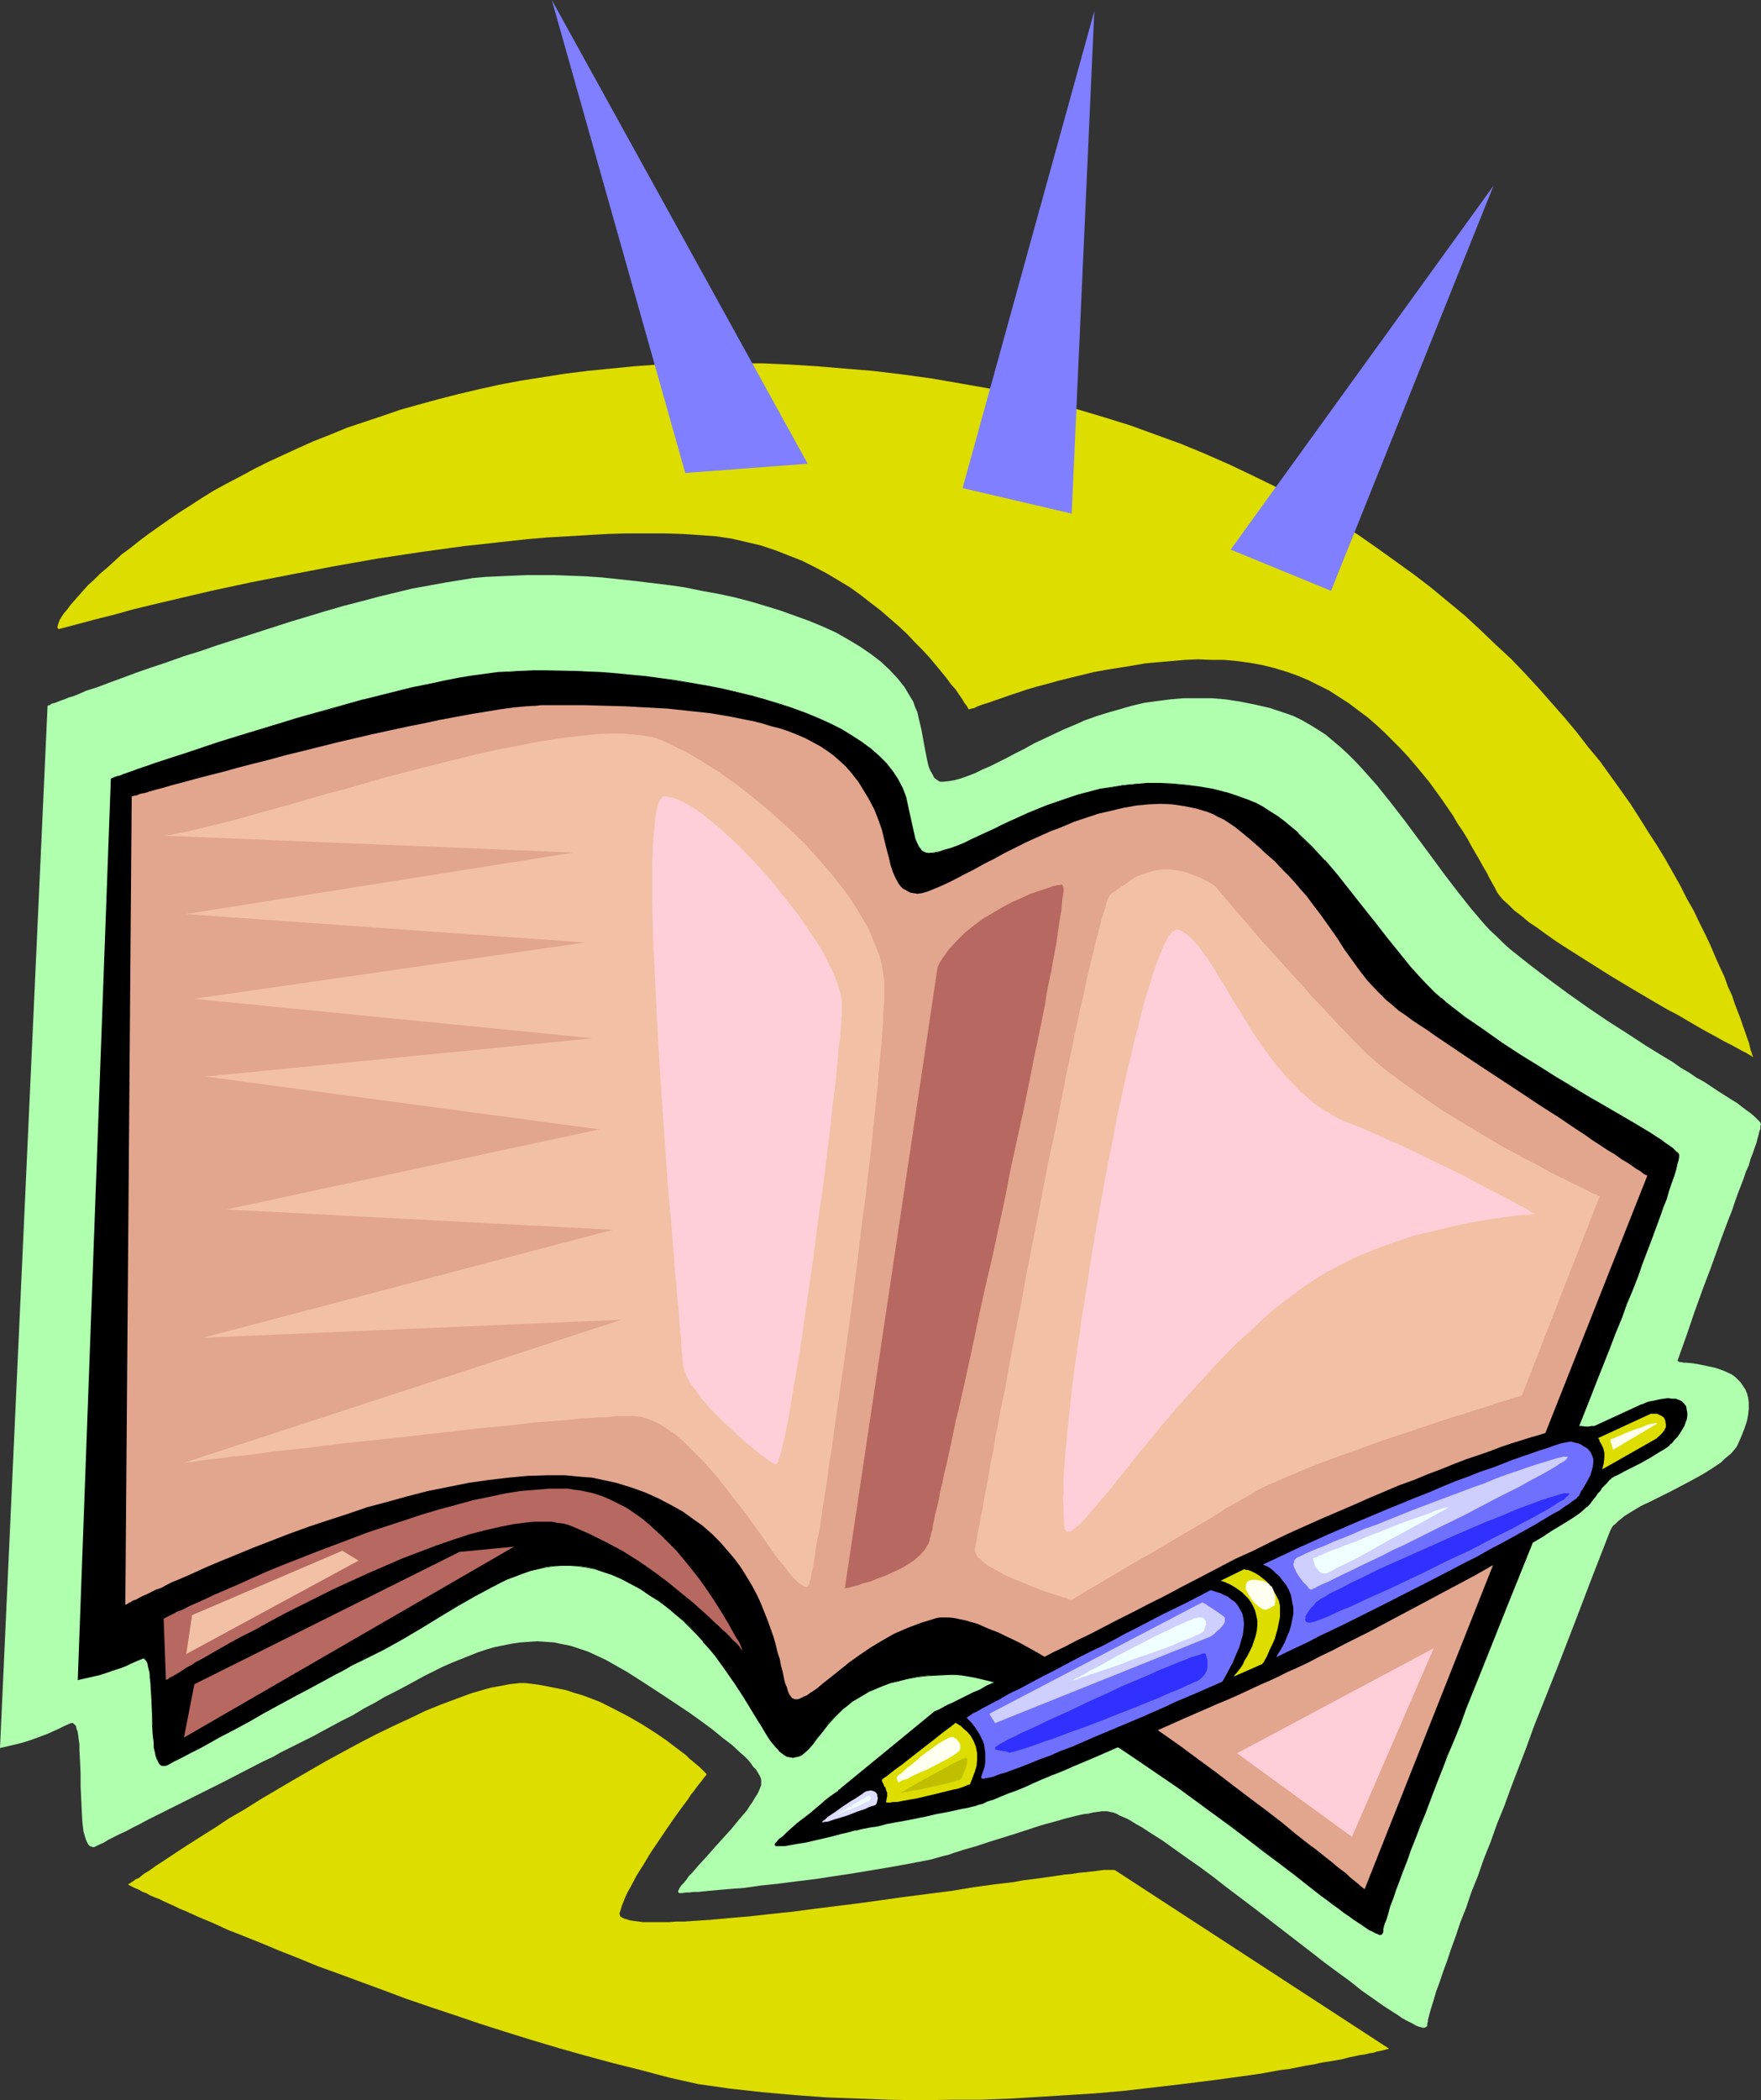 <?xml version="1.0" encoding="UTF-8" standalone="no"?>
<svg
   version="1.0"
   width="129.766mm"
   height="154.705mm"
   id="svg37"
   sodipodi:docname="Book &amp; Pen 1.wmf"
   xmlns:inkscape="http://www.inkscape.org/namespaces/inkscape"
   xmlns:sodipodi="http://sodipodi.sourceforge.net/DTD/sodipodi-0.dtd"
   xmlns="http://www.w3.org/2000/svg"
   xmlns:svg="http://www.w3.org/2000/svg">
  <rect width="100%" height="100%" fill="#333333" stroke="none"/>
  <sodipodi:namedview
     id="namedview37"
     pagecolor="#ffffff"
     bordercolor="#000000"
     borderopacity="0.25"
     inkscape:showpageshadow="2"
     inkscape:pageopacity="0.0"
     inkscape:pagecheckerboard="0"
     inkscape:deskcolor="#d1d1d1"
     inkscape:document-units="mm" />
  <defs
     id="defs1">
    <pattern
       id="WMFhbasepattern"
       patternUnits="userSpaceOnUse"
       width="6"
       height="6"
       x="0"
       y="0" />
  </defs>
  <path
     style="fill:#afffaf;fill-opacity:1;fill-rule:evenodd;stroke:none"
     d="m 13.251,196.466 h 0.162 l 0.162,-0.162 h 0.323 l 0.323,-0.323 0.485,-0.162 0.646,-0.162 0.808,-0.323 0.808,-0.323 0.97,-0.323 1.131,-0.485 1.131,-0.323 1.293,-0.485 1.131,-0.485 1.454,-0.646 3.07,-0.969 3.394,-1.293 3.555,-1.293 3.878,-1.454 4.202,-1.454 4.363,-1.454 4.525,-1.616 4.686,-1.454 4.686,-1.616 10.019,-3.231 10.019,-3.231 10.181,-3.07 5.01,-1.454 5.01,-1.293 4.848,-1.293 4.686,-1.131 4.686,-1.131 4.525,-0.808 4.363,-0.808 4.04,-0.646 3.878,-0.646 3.555,-0.323 3.555,-0.162 3.717,-0.162 3.878,-0.162 h 4.04 4.202 l 4.202,0.162 4.363,0.162 4.525,0.323 4.525,0.485 4.525,0.485 9.373,1.131 4.525,0.646 4.686,0.969 4.525,0.808 4.525,0.969 4.363,1.131 4.363,1.293 4.202,1.293 4.04,1.454 4.04,1.454 3.878,1.616 3.555,1.616 3.394,1.939 3.232,1.939 3.07,2.1 2.747,2.1 2.424,2.262 2.262,2.424 1.939,2.424 1.616,2.747 0.808,1.293 0.485,1.454 0.646,1.454 0.323,1.454 0.808,3.393 0.323,1.777 0.323,1.777 0.646,3.393 0.323,1.616 0.323,1.454 0.485,1.293 0.646,1.131 0.485,0.969 0.808,0.646 0.808,0.485 h 0.808 l 1.616,-0.162 1.778,-0.323 1.778,-0.485 1.778,-0.646 2.101,-0.808 1.939,-0.969 2.262,-0.969 2.262,-1.131 2.262,-1.131 2.424,-1.293 2.586,-1.293 2.586,-1.454 5.494,-2.585 2.747,-1.293 3.07,-1.293 2.909,-1.293 3.232,-1.131 3.07,-0.969 3.394,-0.969 3.394,-0.969 3.394,-0.808 3.555,-0.485 3.717,-0.485 3.717,-0.323 h 3.878 3.878 l 3.878,0.323 4.202,0.646 4.04,0.808 4.202,0.969 4.363,1.454 2.262,0.808 2.262,1.131 2.262,1.293 2.101,1.293 2.262,1.454 2.101,1.777 2.101,1.777 2.101,1.939 1.939,1.939 2.101,2.262 3.878,4.362 3.878,4.847 3.878,5.009 7.434,10.017 3.555,4.847 3.717,4.847 3.555,4.524 3.717,4.362 1.778,1.939 1.939,1.777 1.778,1.777 1.778,1.616 5.494,4.362 5.494,4.201 5.494,4.039 5.494,3.878 5.494,3.716 5.333,3.393 5.171,3.393 5.01,3.07 2.424,1.454 2.262,1.616 2.262,1.293 2.101,1.454 2.101,1.131 0.97,0.646 0.97,0.646 1.939,1.293 1.778,1.131 1.778,1.131 1.616,0.969 1.454,1.131 1.293,0.969 1.131,0.808 1.131,0.969 0.808,0.808 0.808,0.808 v 0.162 l 0.162,0.323 -0.162,0.485 v 0.808 l -0.323,0.808 -0.162,0.808 -0.323,1.131 -0.323,1.293 -0.485,1.293 -0.485,1.454 -0.646,1.616 -0.485,1.777 -0.808,1.777 -0.646,1.939 -0.808,2.1 -0.808,2.1 -0.808,2.262 -0.808,2.424 -0.97,2.424 -0.97,2.585 -0.97,2.585 -0.97,2.747 -2.101,5.816 -2.262,5.978 -2.262,6.301 -2.262,6.624 -2.424,6.786 h 0.162 l 0.162,0.162 0.323,0.162 h 0.485 l 0.646,0.162 h 0.646 l 1.778,0.162 1.939,0.323 2.262,0.485 2.262,0.485 2.262,0.808 2.101,0.969 0.97,0.646 0.808,0.808 0.808,0.808 0.646,0.969 0.646,0.969 0.485,1.131 0.323,1.293 0.162,1.293 v 1.616 l -0.162,1.616 -0.323,1.777 -0.646,1.939 -0.808,2.1 -0.97,2.262 -0.485,0.969 -0.646,0.808 -0.808,0.969 -0.97,0.808 -0.97,0.808 -0.97,0.969 -2.424,1.616 -2.586,1.616 -2.909,1.616 -5.818,3.07 -2.909,1.454 -2.909,1.454 -2.747,1.293 -2.424,1.454 -2.101,1.293 -0.97,0.808 -0.808,0.646 -0.808,0.808 -0.646,0.485 -0.485,0.808 -0.323,0.646 -4.848,12.441 -4.686,12.279 -4.686,12.118 -4.686,11.794 -2.262,5.655 -2.101,5.816 -2.101,5.493 -2.101,5.493 -1.939,5.332 -2.101,5.17 -1.778,5.009 -1.939,4.847 -1.616,4.685 -1.778,4.362 -1.454,4.362 -1.616,4.039 -1.293,3.878 -1.293,3.554 -1.131,3.393 -1.131,3.07 -0.97,2.908 -0.97,2.585 -0.646,2.262 -0.646,2.1 -0.485,1.616 -0.162,0.646 -0.162,0.646 -0.162,0.646 v 0.485 l -0.162,0.323 v 0.323 0.323 l -0.162,0.323 -0.323,0.162 -0.323,0.162 h -0.485 l -0.485,-0.162 -0.646,-0.162 -0.808,-0.323 -0.808,-0.485 -0.97,-0.485 -0.97,-0.485 -1.131,-0.646 -1.131,-0.808 -1.293,-0.808 -2.747,-1.777 -2.747,-1.939 -3.232,-2.262 -3.232,-2.585 -3.555,-2.585 -3.717,-2.747 -3.717,-2.908 -7.757,-5.978 -7.757,-5.978 -7.918,-5.978 -3.717,-2.908 -3.717,-2.747 -3.717,-2.585 -3.394,-2.424 -3.394,-2.424 -3.07,-1.939 -2.747,-1.777 -1.454,-0.808 -1.293,-0.808 -1.131,-0.646 -1.131,-0.485 -1.131,-0.485 -0.808,-0.485 -0.97,-0.323 -0.808,-0.162 -0.646,-0.162 h -0.646 -0.97 l -1.131,0.162 -1.293,0.162 -1.293,0.323 -1.454,0.162 -1.454,0.323 -3.232,0.808 -3.394,0.969 -3.555,0.969 -7.434,2.424 -7.272,2.262 -3.394,1.131 -3.394,0.969 -3.07,0.969 -1.293,0.485 -1.454,0.323 -1.131,0.323 -1.131,0.323 -1.131,0.323 -0.808,0.162 -5.01,0.969 -5.333,0.969 -10.666,1.777 -10.666,1.616 -5.333,0.646 -5.01,0.646 -4.686,0.485 -4.525,0.646 -2.101,0.162 -2.101,0.162 -1.939,0.162 -1.778,0.162 -1.778,0.162 -1.616,0.162 -1.454,0.162 h -1.293 l -1.293,0.162 h -0.97 l -0.97,0.162 h -0.808 l -0.323,-0.162 v -0.162 -0.323 l 0.162,-0.323 0.323,-0.646 0.485,-0.646 0.646,-0.646 0.646,-0.808 0.646,-0.969 0.97,-0.969 1.939,-2.262 2.101,-2.262 2.262,-2.585 4.686,-5.17 2.101,-2.585 2.101,-2.424 0.808,-1.293 0.808,-1.131 0.646,-1.131 0.646,-0.969 0.485,-0.969 0.323,-0.808 0.323,-0.808 v -0.808 -0.646 l -0.162,-0.646 -0.323,-0.646 -0.485,-0.808 -0.485,-0.808 -0.808,-0.808 -0.646,-0.969 -0.808,-0.969 -0.97,-0.969 -1.131,-0.969 -2.262,-2.1 -2.747,-2.1 -2.747,-2.262 -3.07,-2.262 -3.394,-2.424 -6.787,-4.524 -6.949,-4.524 -3.555,-2.262 -3.394,-1.939 -2.586,-1.454 -2.424,-1.131 -2.424,-1.131 -2.424,-0.808 -2.424,-0.808 -2.424,-0.485 -2.262,-0.485 -2.424,-0.162 -2.262,-0.162 -2.262,0.162 -2.424,0.162 -2.262,0.323 -2.424,0.485 -2.424,0.485 -2.262,0.646 -2.424,0.808 -2.424,0.969 -2.424,0.969 -2.424,0.969 -2.586,1.131 -5.171,2.585 -5.333,2.908 -2.747,1.454 -2.909,1.454 -2.747,1.616 -3.07,1.616 -2.909,1.777 -3.232,1.616 -6.302,3.393 -1.131,0.646 -1.293,0.646 -1.293,0.646 -1.616,0.808 -1.616,0.808 -1.939,0.969 -1.939,0.969 -1.939,1.131 -2.101,0.969 -2.262,1.131 -4.686,2.424 -4.686,2.424 -4.848,2.424 -4.848,2.424 -4.848,2.424 -4.525,2.262 -2.262,1.131 -2.101,1.131 -1.939,0.969 -1.778,0.969 -1.778,0.808 -1.616,0.808 -1.616,0.808 -1.293,0.808 -1.131,0.485 -0.97,0.485 -0.646,0.323 -0.646,-0.162 -0.485,-0.162 -0.485,-0.485 -0.323,-0.646 -0.323,-0.808 -0.323,-0.969 -0.323,-1.131 -0.162,-1.293 -0.162,-1.454 -0.162,-3.07 -0.162,-3.393 -0.162,-3.393 v -3.554 l -0.162,-3.393 -0.162,-3.07 v -1.616 l -0.162,-1.131 -0.162,-1.293 -0.162,-1.131 -0.323,-0.808 -0.162,-0.808 -0.485,-0.485 -0.323,-0.323 h -0.485 l -0.485,0.162 -1.778,0.808 -1.616,0.808 -1.454,0.646 -1.454,0.646 -2.586,0.969 -2.262,0.808 -2.101,0.646 -1.939,0.485 L 0,486.641 Z"
     id="path1" />
  <path
     style="fill:#000000;fill-opacity:1;fill-rule:evenodd;stroke:none"
     d="m 31.027,216.824 v 0 h 0.162 l 0.323,-0.162 0.323,-0.162 0.485,-0.162 0.646,-0.162 0.646,-0.323 0.808,-0.323 0.808,-0.162 0.97,-0.485 2.101,-0.646 2.586,-0.808 2.747,-0.969 3.07,-0.969 3.232,-1.131 3.555,-1.293 3.717,-1.131 4.04,-1.293 4.04,-1.293 4.202,-1.293 4.363,-1.454 9.05,-2.585 9.211,-2.585 9.211,-2.585 9.05,-2.262 4.525,-1.131 4.202,-0.969 4.363,-0.808 4.04,-0.808 3.878,-0.646 3.717,-0.485 3.555,-0.485 3.232,-0.162 3.232,-0.323 h 3.394 3.555 3.717 3.717 l 7.918,0.485 4.04,0.323 8.403,0.808 8.403,1.131 8.403,1.454 4.202,0.808 4.04,0.808 4.04,1.131 4.04,0.969 3.878,1.293 3.717,1.131 3.555,1.454 3.555,1.293 3.394,1.616 3.07,1.616 3.07,1.777 2.747,1.777 2.586,1.777 2.262,2.1 2.101,2.1 1.778,2.262 1.454,2.1 1.131,2.585 0.485,1.131 0.485,1.293 0.646,3.07 0.646,2.908 0.646,2.908 0.323,1.454 0.323,1.293 0.485,1.131 0.485,0.969 0.646,0.808 0.646,0.646 0.646,0.323 h 0.808 1.454 l 1.616,-0.323 1.616,-0.485 1.616,-0.485 1.939,-0.808 1.778,-0.646 1.939,-0.969 2.101,-0.969 2.101,-0.969 2.101,-0.969 2.424,-1.131 2.262,-1.131 5.01,-2.262 5.333,-2.1 2.747,-1.131 2.747,-0.808 3.07,-0.969 2.909,-0.808 3.07,-0.808 3.232,-0.485 3.232,-0.646 3.232,-0.323 3.394,-0.162 h 3.555 l 3.555,0.162 3.555,0.323 3.717,0.485 3.878,0.646 3.717,0.969 4.04,1.293 2.101,0.646 2.101,0.969 1.939,1.131 2.101,1.131 1.939,1.454 2.101,1.454 1.778,1.616 1.939,1.616 3.717,3.716 3.717,3.878 3.555,4.039 3.555,4.362 6.787,8.886 3.394,4.201 3.394,4.201 3.394,4.039 3.394,3.716 1.616,1.777 1.616,1.616 1.778,1.454 1.616,1.454 5.01,3.878 5.171,3.554 5.01,3.554 5.01,3.231 5.01,3.231 5.01,3.07 4.686,2.908 4.686,2.747 2.101,1.131 4.363,2.585 1.939,1.131 1.939,1.131 1.778,0.969 1.778,1.131 1.616,0.969 1.616,0.969 1.454,0.969 1.293,0.808 1.293,0.969 1.131,0.646 0.97,0.808 0.808,0.808 0.646,0.646 0.162,0.323 v 0.485 l -0.162,0.969 -0.323,1.131 -0.323,1.454 -0.485,1.616 -0.646,1.939 -0.646,2.1 -0.808,2.262 -0.97,2.585 -0.97,2.747 -1.131,2.908 -1.131,3.231 -1.131,3.231 -1.454,3.554 -1.293,3.554 -1.454,3.716 -1.616,4.039 -1.454,4.039 -1.616,4.201 -1.778,4.362 -1.616,4.362 -1.778,4.362 -1.778,4.685 -3.717,9.371 -3.878,9.532 -3.878,9.856 -3.878,9.856 -7.918,19.55 -3.878,9.694 -3.878,9.532 -3.717,9.209 -1.616,4.362 -1.778,4.524 -1.778,4.201 -1.616,4.201 -1.454,4.039 -1.616,3.878 -1.454,3.716 -1.454,3.554 -1.293,3.554 -1.293,3.231 -1.131,3.07 -1.131,2.908 -0.97,2.747 -0.97,2.585 -0.808,2.262 -0.646,2.1 -0.646,1.777 -0.485,1.616 -0.485,1.293 -0.323,1.131 -0.162,0.808 v 0.646 l -0.162,0.323 v 0.162 l -0.323,0.162 h -0.485 l -0.485,-0.162 -0.646,-0.323 -0.808,-0.323 -0.808,-0.485 -0.97,-0.646 -0.97,-0.646 -1.131,-0.646 -1.293,-0.969 -1.131,-0.808 -1.454,-1.131 -1.454,-0.969 -1.616,-1.293 -1.616,-1.131 -1.778,-1.293 -3.555,-2.747 -3.878,-3.07 -4.04,-3.07 -4.363,-3.393 -4.525,-3.393 -4.525,-3.554 -4.848,-3.393 -9.858,-7.271 -10.019,-6.947 -5.01,-3.393 -5.01,-3.231 -5.01,-3.07 -5.01,-2.908 -4.848,-2.585 -4.686,-2.424 -4.525,-2.1 -2.101,-0.969 -2.262,-0.808 -2.101,-0.808 -2.101,-0.646 -4.04,-0.969 -1.778,-0.323 -1.939,-0.323 -1.778,-0.162 h -1.616 l -3.232,0.162 -3.07,0.162 -2.747,0.323 -2.747,0.646 -2.424,0.485 -2.262,0.646 -2.101,0.646 -2.101,0.808 -1.778,0.808 -1.778,0.969 -1.454,0.969 -1.454,0.969 -1.454,0.969 -1.131,0.969 -2.262,2.1 -1.939,2.1 -1.454,2.1 -0.808,0.969 -0.808,0.969 -1.293,1.616 -1.131,1.454 -1.454,1.293 -0.646,0.323 -0.646,0.323 -0.808,0.162 -0.646,0.162 -0.97,-0.162 -0.646,-0.162 -0.808,-0.485 -0.808,-0.485 -0.808,-0.646 -0.646,-0.808 -0.808,-0.969 -0.808,-1.131 -0.808,-1.131 -0.808,-1.293 -0.97,-1.454 -0.808,-1.454 -1.939,-3.231 -2.101,-3.554 -2.424,-3.716 -2.586,-3.716 -2.909,-3.878 -1.616,-1.939 -1.778,-2.1 -1.778,-1.939 -1.778,-1.939 -2.101,-1.939 -2.101,-1.777 -2.262,-1.777 -2.424,-1.939 -2.424,-1.616 -2.747,-1.777 -2.586,-1.454 -2.586,-1.293 -2.586,-1.131 -2.424,-0.808 -2.424,-0.808 -2.424,-0.485 -2.262,-0.323 h -2.262 -2.262 -2.262 l -2.262,0.323 -2.101,0.485 -2.262,0.646 -2.101,0.646 -2.262,0.808 -2.101,0.969 -4.525,2.1 -4.363,2.424 -4.686,2.585 -4.686,2.908 -5.01,3.07 -5.333,3.07 -5.494,3.07 -2.909,1.454 -2.909,1.454 -0.97,0.485 -0.97,0.646 -1.293,0.646 -1.454,0.646 -1.454,0.808 -1.616,0.808 -1.616,0.969 -1.778,0.969 -3.878,2.1 -4.04,2.262 -8.565,4.524 -4.363,2.424 -4.04,2.262 -4.04,2.1 -3.878,2.1 -1.778,0.969 -1.616,0.808 -1.454,0.969 -1.454,0.646 -1.293,0.646 -1.293,0.646 -0.97,0.646 -0.97,0.323 -0.485,0.162 h -0.646 l -0.485,-0.162 -0.323,-0.323 -0.323,-0.646 -0.323,-0.808 -0.323,-0.808 -0.323,-0.969 -0.162,-1.131 -0.162,-1.293 -0.162,-2.585 -0.162,-2.908 -0.162,-3.07 v -3.07 l -0.162,-2.908 -0.162,-2.585 -0.162,-1.293 -0.162,-1.131 -0.162,-1.131 -0.162,-0.808 -0.162,-0.808 -0.323,-0.646 -0.323,-0.485 -0.323,-0.323 h -0.485 l -0.485,0.162 -1.454,0.646 -1.454,0.646 -1.454,0.646 -1.293,0.485 -2.262,0.808 -2.101,0.808 -1.939,0.485 -3.717,0.808 -1.778,0.485 z"
     id="path2" />
  <path
     style="fill:#000000;fill-opacity:1;fill-rule:evenodd;stroke:none"
     d="m 31.189,216.824 -0.162,0.162 v 0 l 0.162,-0.162 h 0.323 l 0.485,-0.162 0.485,-0.162 0.485,-0.323 0.646,-0.162 0.808,-0.323 0.808,-0.162 0.97,-0.485 2.262,-0.646 2.424,-0.808 2.747,-0.969 6.302,-2.1 3.717,-1.293 3.555,-1.131 4.04,-1.293 4.04,-1.293 4.202,-1.293 4.363,-1.454 9.05,-2.585 9.211,-2.747 9.211,-2.424 v 0 l 9.05,-2.262 4.525,-1.131 4.202,-0.969 4.363,-0.808 4.04,-0.808 3.878,-0.646 3.717,-0.485 3.555,-0.485 3.232,-0.323 3.232,-0.162 h 3.394 l 3.555,-0.162 7.434,0.162 7.918,0.485 4.04,0.323 8.403,0.808 8.403,0.969 8.403,1.616 4.202,0.808 4.04,0.808 4.04,1.131 v 0 l 3.878,0.969 4.04,1.131 3.717,1.293 3.555,1.454 3.555,1.293 3.232,1.616 3.232,1.616 2.909,1.616 2.747,1.777 2.586,1.939 2.262,2.1 v -0.162 l 2.101,2.1 v 0 l 1.778,2.262 1.454,2.262 1.131,2.424 0.485,1.131 0.485,1.454 v -0.162 l 0.646,3.07 0.646,2.908 0.646,2.908 0.323,1.454 v 0 l 0.485,1.293 0.323,1.131 0.646,0.969 0.485,0.969 0.646,0.485 0.808,0.485 h 0.808 l 1.454,-0.162 1.616,-0.323 v 0 l 1.616,-0.323 1.778,-0.485 1.778,-0.808 1.939,-0.808 1.939,-0.808 1.939,-0.969 2.101,-0.969 2.262,-1.131 2.262,-0.969 2.424,-1.131 5.01,-2.262 5.171,-2.1 2.747,-1.131 2.909,-0.969 2.909,-0.808 3.07,-0.808 h -0.162 l 3.07,-0.808 3.232,-0.646 3.232,-0.485 3.232,-0.323 3.394,-0.162 h 3.555 3.555 l 3.555,0.323 3.717,0.646 3.878,0.646 3.717,0.969 v 0 l 4.04,1.131 2.101,0.808 2.101,0.969 1.939,1.131 2.101,1.131 1.939,1.454 1.939,1.454 1.939,1.616 1.939,1.616 v -0.162 l 3.717,3.716 3.555,3.878 v 0 l 3.555,4.201 3.555,4.362 6.787,8.725 3.394,4.362 3.394,4.201 3.394,3.878 v 0 l 3.394,3.716 1.616,1.777 1.778,1.616 1.616,1.454 v 0.162 l 1.778,1.454 5.01,3.716 5.01,3.716 5.01,3.554 5.171,3.231 5.01,3.231 4.848,3.07 4.848,2.747 4.525,2.747 2.262,1.293 4.202,2.424 1.939,1.131 1.939,1.293 1.939,0.969 1.616,1.131 1.778,0.969 1.616,0.969 1.293,0.969 1.454,0.808 1.131,0.808 1.131,0.808 0.97,0.808 0.97,0.646 v 0 l 0.646,0.646 v 0 0.323 0 0.485 l -0.162,0.969 -0.162,1.131 v 0 l -0.485,1.293 -0.485,1.616 -1.293,4.039 -0.808,2.424 -0.808,2.585 -1.131,2.747 -1.131,2.908 -1.131,3.07 -1.131,3.393 -1.293,3.393 -1.454,3.716 -1.454,3.716 -1.454,4.039 -1.616,4.039 -1.616,4.201 -1.616,4.201 -1.778,4.362 -1.778,4.524 -5.494,13.895 -3.878,9.694 -3.878,9.694 -3.878,9.856 -7.918,19.711 -7.595,19.065 -3.717,9.209 -1.778,4.524 -1.778,4.362 -1.616,4.362 -1.778,4.039 -1.454,4.039 -1.616,3.878 -1.454,3.878 -1.293,3.554 -1.454,3.393 -1.293,3.231 -1.131,3.231 -0.97,2.908 -1.131,2.747 -0.808,2.424 -0.97,2.424 -0.646,1.939 -0.646,1.939 -0.485,1.616 -0.485,1.293 v 0 l -0.162,1.131 -0.323,0.808 v 0.646 0.323 -0.162 l -0.162,0.323 h 0.162 -0.323 -0.485 0.162 l -0.646,-0.162 -0.485,-0.323 -0.808,-0.323 -0.808,-0.485 -0.97,-0.485 -1.131,-0.646 -1.131,-0.808 -1.131,-0.808 -1.293,-0.969 -1.454,-1.131 -1.454,-0.969 -1.616,-1.131 -1.616,-1.293 -1.616,-1.293 -3.717,-2.747 -3.878,-2.908 -4.04,-3.231 -4.363,-3.231 -4.525,-3.554 -4.525,-3.393 -14.706,-10.825 -10.019,-6.947 -5.01,-3.393 -5.01,-3.231 -5.01,-3.07 -4.848,-2.908 -4.848,-2.585 -4.686,-2.424 -4.525,-2.1 -2.262,-0.808 -2.262,-0.969 -2.101,-0.646 -2.101,-0.808 v 0.323 l 2.101,0.646 2.101,0.808 2.101,0.808 2.262,0.969 4.525,2.1 4.686,2.262 4.848,2.747 4.848,2.908 5.01,3.07 5.01,3.231 5.01,3.393 10.181,6.947 14.544,10.663 4.686,3.554 4.363,3.393 4.363,3.231 4.202,3.231 3.717,2.908 3.717,2.908 1.778,1.293 1.454,1.131 1.616,1.131 1.454,1.131 1.454,0.969 1.293,0.969 1.293,0.808 1.131,0.808 0.97,0.646 0.97,0.646 0.808,0.323 0.808,0.485 0.485,0.162 0.646,0.323 h 0.485 l 0.323,-0.162 0.162,-0.323 0.162,-0.323 v -0.646 l 0.162,-0.808 0.323,-1.131 v 0.162 l 0.485,-1.293 0.485,-1.616 0.485,-1.939 0.808,-1.939 0.808,-2.424 0.97,-2.585 0.97,-2.585 1.131,-2.908 1.131,-3.231 1.293,-3.231 1.293,-3.393 1.454,-3.554 1.454,-3.878 1.454,-3.878 1.616,-4.039 1.616,-4.201 1.778,-4.201 1.778,-4.362 1.616,-4.524 3.717,-9.209 7.595,-19.065 7.918,-19.711 3.878,-9.856 4.04,-9.856 3.717,-9.532 5.494,-13.895 1.778,-4.524 1.778,-4.362 1.616,-4.362 1.778,-4.201 1.454,-4.039 1.616,-3.878 1.454,-3.716 1.293,-3.716 1.293,-3.393 1.293,-3.393 1.131,-3.07 1.131,-3.07 0.97,-2.747 0.97,-2.424 0.646,-2.424 1.454,-4.039 0.485,-1.616 0.323,-1.454 v 0 l 0.323,-1.131 0.162,-0.969 v -0.485 l -0.162,-0.485 -0.808,-0.646 v 0 l -0.808,-0.808 -0.97,-0.646 -1.131,-0.808 -1.293,-0.969 -1.293,-0.808 -1.454,-0.969 -1.616,-0.969 -1.616,-0.969 -1.616,-0.969 -1.939,-1.131 -1.939,-1.131 -1.939,-1.131 -4.202,-2.424 -2.262,-1.293 -4.525,-2.747 -4.848,-2.908 -4.848,-3.07 -5.01,-3.07 -5.171,-3.393 -5.01,-3.554 -5.171,-3.554 -5.01,-3.878 -1.616,-1.454 v 0.162 l -1.778,-1.616 -1.616,-1.616 -1.616,-1.616 -3.394,-3.716 v 0 l -3.232,-4.039 -3.394,-4.201 -3.394,-4.362 -6.949,-8.725 -3.394,-4.362 -3.555,-4.201 h -0.162 l -3.555,-3.878 -3.717,-3.554 v -0.162 l -1.939,-1.616 -1.939,-1.616 -1.939,-1.454 -2.101,-1.293 -1.939,-1.293 -2.101,-1.131 -2.101,-0.808 -2.101,-0.808 -3.878,-1.293 h -0.162 l -3.717,-0.969 -3.878,-0.646 -3.717,-0.485 -3.555,-0.323 -3.555,-0.162 h -3.555 l -3.394,0.323 -3.232,0.323 -3.232,0.485 -3.232,0.485 -3.07,0.808 v 0 l -3.07,0.808 -2.909,0.969 -2.747,0.969 -2.909,0.969 -5.171,2.1 -5.01,2.262 -2.424,1.131 -2.262,1.131 -2.101,0.969 -2.101,0.969 -2.101,0.969 -1.939,0.969 -1.939,0.808 -1.778,0.646 -1.778,0.485 -1.454,0.485 v 0 l -1.616,0.323 -1.454,0.162 -0.808,-0.162 h 0.162 l -0.808,-0.323 v 0 l -0.646,-0.485 h 0.162 l -0.646,-0.808 -0.485,-0.969 -0.485,-1.131 -0.323,-1.293 v 0 l -0.323,-1.454 -0.646,-2.908 -0.646,-2.908 -0.646,-3.07 v 0 l -0.485,-1.293 -0.485,-1.293 -1.293,-2.424 -1.454,-2.262 -1.778,-2.262 v 0 l -2.101,-2.1 v 0 l -2.262,-1.939 -2.586,-1.939 -2.747,-1.777 -2.909,-1.777 -3.232,-1.616 -3.232,-1.454 -3.555,-1.454 -3.555,-1.293 -3.878,-1.293 -3.878,-1.131 -3.878,-1.131 h -0.162 l -4.04,-0.969 -4.04,-0.969 -4.202,-0.808 -8.403,-1.454 -8.403,-1.131 -8.403,-0.808 -4.04,-0.323 -7.918,-0.323 -7.434,-0.162 h -3.555 l -3.394,0.162 -3.232,0.162 -3.232,0.162 -3.555,0.485 -3.717,0.485 -3.878,0.646 -4.04,0.808 -4.363,0.969 -4.202,0.808 -4.525,1.131 -9.05,2.262 h -0.162 l -9.211,2.585 -9.211,2.585 -8.888,2.747 -4.363,1.293 -4.202,1.293 -4.202,1.293 -3.878,1.293 -3.717,1.293 -3.555,1.131 -6.464,2.1 -2.747,0.969 -2.424,0.808 -2.101,0.808 -0.97,0.323 -0.97,0.323 -0.646,0.323 -0.808,0.162 -0.485,0.162 -0.485,0.162 -0.323,0.162 -0.323,0.162 h -0.162 v 0 l -0.162,0.162 z"
     id="path3" />
  <path
     style="fill:#000000;fill-opacity:1;fill-rule:evenodd;stroke:none"
     d="m 275.689,467.738 -3.878,-0.969 h -0.162 l -1.778,-0.323 -1.939,-0.323 -1.778,-0.162 h -1.616 l -3.232,0.162 -3.07,0.323 -2.747,0.323 -2.747,0.485 -2.424,0.485 h -0.162 l -2.262,0.646 -2.101,0.646 -1.939,0.808 -1.939,0.969 -1.616,0.808 -1.616,0.969 -1.454,0.969 -1.293,0.969 -1.293,1.131 v 0 l -2.101,2.1 -1.939,2.1 v 0 l -1.616,2.1 -0.808,0.969 -0.646,0.969 -1.454,1.616 -1.131,1.454 v 0 l -1.293,1.131 -0.646,0.323 -0.646,0.323 -0.808,0.323 v 0 h -0.646 -0.97 0.162 l -0.808,-0.323 -0.808,-0.323 -0.646,-0.646 -0.808,-0.646 v 0.162 l -0.808,-0.969 v 0 l -0.646,-0.969 -0.808,-0.969 -0.808,-1.293 -0.808,-1.293 -0.97,-1.293 -0.808,-1.454 -4.04,-6.786 -2.424,-3.716 -2.586,-3.716 -2.909,-4.039 -1.616,-1.939 -1.778,-1.939 v 0 l -1.778,-1.939 -1.939,-1.939 -2.101,-1.939 v 0 l -2.101,-1.939 -2.262,-1.777 -2.424,-1.777 -2.424,-1.777 -2.586,-1.616 -2.747,-1.616 -2.586,-1.293 -2.424,-0.969 -2.424,-0.969 -2.586,-0.646 v 0 l -2.424,-0.485 -2.262,-0.323 -2.262,-0.162 h -2.262 l -2.262,0.162 -2.262,0.323 -2.101,0.323 h -0.162 l -2.101,0.646 -2.262,0.646 -2.101,0.808 -2.262,0.969 -4.363,2.1 -4.525,2.424 -4.525,2.747 -4.848,2.747 -5.01,3.07 -5.171,3.07 -5.494,3.07 -2.909,1.454 -2.909,1.616 -0.97,0.323 -1.131,0.646 -1.131,0.646 -1.454,0.646 -1.454,0.808 -1.616,0.808 -1.778,0.969 -1.778,0.969 -3.717,2.1 -4.202,2.262 -8.403,4.524 -4.363,2.424 -4.202,2.262 -4.04,2.262 -3.717,1.939 -1.778,0.969 -1.616,0.808 -1.616,0.969 -1.454,0.646 -1.293,0.808 -1.131,0.646 -1.939,0.808 -0.646,0.323 h 0.162 -0.646 0.162 l -0.485,-0.323 v 0 l -0.485,-0.323 h 0.162 l -0.485,-0.485 -0.323,-0.808 -0.162,-0.808 v 0 l -0.323,-0.969 -0.162,-1.131 -0.162,-1.293 -0.162,-2.585 -0.323,-2.908 v -3.07 l -0.162,-3.07 v -2.908 l -0.162,-2.585 -0.162,-1.293 -0.162,-1.131 -0.162,-1.131 -0.162,-0.808 -0.162,-0.808 -0.323,-0.646 -0.323,-0.485 h -0.162 l -0.323,-0.323 -0.485,-0.162 -0.485,0.162 -1.616,0.646 -1.454,0.808 -1.293,0.485 -1.293,0.485 -2.424,0.969 -1.939,0.646 -1.939,0.485 v 0 l -5.494,1.293 0.162,0.162 9.211,-250.753 h -0.323 l -9.211,250.914 5.656,-1.293 h 0.162 l 1.939,-0.646 1.939,-0.646 2.424,-0.808 1.293,-0.485 1.293,-0.646 1.454,-0.646 1.616,-0.646 0.323,-0.162 v 0 h 0.485 -0.162 l 0.323,0.323 v 0 l 0.323,0.323 0.323,0.646 v 0 l 0.162,0.808 0.162,0.808 0.323,1.131 v 1.131 l 0.162,1.293 0.162,2.585 0.162,2.908 0.162,3.07 v 3.07 l 0.162,2.908 0.323,2.585 v 1.293 l 0.323,1.131 0.162,0.969 v 0 l 0.323,0.969 0.323,0.646 0.323,0.646 0.485,0.485 0.485,0.162 h 0.646 l 0.646,-0.162 1.778,-0.969 1.293,-0.646 1.293,-0.646 1.454,-0.808 1.616,-0.808 1.616,-0.808 1.778,-0.969 3.717,-2.1 4.04,-2.1 4.202,-2.262 4.202,-2.424 8.565,-4.685 4.04,-2.1 3.878,-2.1 1.778,-0.969 1.778,-0.969 1.616,-0.808 1.454,-0.808 1.293,-0.808 1.293,-0.646 1.131,-0.485 0.97,-0.485 2.909,-1.454 2.909,-1.454 5.494,-3.07 5.171,-3.07 5.01,-3.07 4.848,-2.908 4.525,-2.585 4.525,-2.424 4.363,-2.262 2.262,-0.808 2.101,-0.808 2.262,-0.808 2.101,-0.485 v 0 l 2.101,-0.485 2.262,-0.323 2.262,-0.162 h 2.262 l 2.262,0.162 2.262,0.323 2.424,0.485 v 0 l 2.424,0.808 2.424,0.808 2.586,1.131 2.424,1.293 2.747,1.454 2.586,1.777 2.586,1.616 2.424,1.777 2.262,1.939 2.101,1.777 v 0 l 1.939,1.939 1.939,1.939 1.778,1.939 h -0.162 l 1.778,1.939 1.616,1.939 2.909,4.039 2.586,3.716 2.424,3.716 4.04,6.624 0.97,1.454 0.808,1.454 0.808,1.293 0.808,1.293 0.808,0.969 0.808,0.969 v 0 l 0.808,0.808 v 0.162 l 0.808,0.646 0.646,0.485 0.808,0.485 0.808,0.162 0.97,0.162 0.646,-0.162 0.808,-0.162 0.808,-0.323 0.646,-0.485 1.293,-1.131 v 0 l 1.293,-1.454 1.293,-1.777 0.808,-0.969 0.646,-0.808 1.616,-2.1 v 0 l 1.939,-2.1 2.101,-2.1 v 0 l 1.293,-0.969 1.293,-1.131 1.454,-0.808 1.616,-0.969 1.616,-0.969 1.939,-0.808 1.939,-0.808 2.101,-0.808 2.262,-0.485 v 0 l 2.424,-0.646 2.747,-0.485 2.747,-0.323 3.07,-0.162 3.232,-0.162 h 1.616 l 1.778,0.162 1.939,0.323 1.778,0.323 v 0 l 4.04,0.969 z"
     id="path4" />
  <path
     style="fill:#e2a58e;fill-opacity:1;fill-rule:evenodd;stroke:none"
     d="m 36.683,221.671 v 0 h 0.323 l 0.323,-0.162 h 0.323 l 0.646,-0.162 0.646,-0.323 0.808,-0.162 0.808,-0.162 0.97,-0.323 1.131,-0.323 1.131,-0.323 1.293,-0.323 2.747,-0.808 3.07,-0.808 3.555,-0.969 3.717,-0.969 3.878,-0.969 4.04,-1.131 4.363,-1.131 4.525,-1.131 4.686,-1.293 4.686,-1.131 9.696,-2.424 9.696,-2.262 9.696,-2.1 4.848,-0.969 4.525,-0.969 4.363,-0.808 4.363,-0.808 4.04,-0.646 3.878,-0.646 3.555,-0.485 3.394,-0.323 2.909,-0.162 1.454,-0.162 h 1.293 10.504 l 5.656,0.162 5.979,0.162 5.818,0.323 5.979,0.323 5.979,0.646 5.979,0.646 5.656,0.969 5.656,1.131 2.747,0.646 2.586,0.808 2.586,0.646 2.424,0.808 2.424,0.969 2.262,0.969 2.101,1.131 2.101,1.131 1.939,1.293 1.778,1.293 1.616,1.454 1.616,1.454 1.293,1.454 1.293,1.616 1.131,1.454 0.97,1.616 1.778,2.908 1.616,3.07 1.131,2.908 0.97,2.747 0.646,2.747 0.646,2.585 0.646,2.424 0.485,2.1 0.646,1.939 0.808,1.777 0.808,1.454 0.485,0.646 0.646,0.646 0.646,0.323 0.808,0.485 0.646,0.323 0.97,0.162 0.97,0.162 1.293,-0.162 1.616,-0.485 1.616,-0.646 1.939,-0.808 2.101,-0.969 2.262,-1.131 2.424,-1.293 2.586,-1.293 2.586,-1.454 2.909,-1.454 2.909,-1.616 6.141,-3.07 6.464,-2.908 3.394,-1.293 3.394,-1.454 3.394,-1.131 3.394,-1.131 3.555,-0.808 3.394,-0.808 3.555,-0.646 3.394,-0.323 3.394,-0.162 3.394,0.162 3.232,0.485 3.232,0.646 3.232,0.969 1.616,0.646 1.454,0.808 1.454,0.646 1.454,0.969 1.454,0.969 1.454,1.131 2.747,2.262 2.424,2.1 2.424,2.262 2.262,1.939 1.939,2.1 1.939,1.939 1.778,1.939 1.616,1.939 1.616,1.777 1.293,1.777 2.586,3.393 2.424,3.393 2.262,3.231 1.939,3.07 2.101,2.908 2.101,2.908 2.262,2.908 2.586,2.747 2.747,2.747 1.616,1.293 1.616,1.454 1.939,1.293 1.939,1.454 1.939,1.293 2.262,1.454 2.262,1.616 2.424,1.616 5.01,3.393 5.333,3.554 10.827,7.109 5.333,3.554 5.333,3.393 5.01,3.393 2.262,1.454 2.262,1.616 2.262,1.454 1.939,1.293 1.939,1.131 1.778,1.293 1.616,0.969 1.454,0.969 1.131,0.808 1.131,0.646 0.808,0.646 0.485,0.323 0.485,0.162 0.162,0.162 -78.699,198.566 v 0 l -0.323,-0.162 -0.323,-0.323 -0.485,-0.323 -0.485,-0.485 -0.808,-0.646 -0.808,-0.646 -0.97,-0.808 -0.97,-0.969 -1.293,-0.969 -1.293,-0.969 -1.293,-1.131 -1.454,-1.131 -1.616,-1.293 -1.616,-1.293 -1.778,-1.293 -3.717,-2.908 -3.878,-3.231 -4.202,-3.231 -4.525,-3.393 -4.686,-3.554 -4.848,-3.716 -4.848,-3.554 -5.01,-3.716 -10.342,-7.271 -5.01,-3.554 -5.171,-3.393 -5.01,-3.231 -5.01,-3.231 -4.848,-2.747 -4.686,-2.747 -4.363,-2.424 -2.262,-1.131 -2.101,-0.969 -1.939,-0.969 -2.101,-0.808 -1.939,-0.808 -1.778,-0.808 -1.778,-0.485 -1.616,-0.485 -1.616,-0.323 -1.454,-0.323 -1.454,-0.162 h -1.293 -1.293 l -0.97,0.162 -2.101,0.646 -2.101,0.646 -3.878,1.454 -3.717,1.616 -3.394,1.939 -3.232,1.939 -3.07,2.1 -2.747,1.939 -2.586,2.1 -2.424,1.939 -2.262,1.777 -1.939,1.616 -0.97,0.646 -0.808,0.485 -0.808,0.646 -0.808,0.323 -0.646,0.323 -0.646,0.323 -0.646,0.162 h -0.485 l -0.485,-0.162 -0.485,-0.162 -0.323,-0.485 -0.485,-0.646 -0.323,-0.808 -0.323,-1.131 -0.485,-1.131 -0.323,-1.454 -0.323,-1.616 -0.485,-1.777 -0.323,-1.777 -0.646,-1.939 -0.485,-2.1 -0.646,-2.262 -0.808,-2.262 -0.808,-2.262 -0.97,-2.424 -0.97,-2.424 -1.131,-2.424 -1.293,-2.424 -1.454,-2.424 -1.616,-2.585 -1.778,-2.424 -1.939,-2.262 -2.101,-2.424 -2.262,-2.262 -2.586,-2.262 -2.747,-1.939 -2.909,-2.1 -3.232,-1.777 -3.394,-1.777 -3.555,-1.616 -4.04,-1.454 -4.202,-1.293 -2.262,-0.485 -2.262,-0.485 -2.262,-0.485 -2.424,-0.162 -5.01,-0.485 h -5.01 l -5.333,0.162 -5.333,0.485 -5.494,0.646 -5.656,0.808 -5.656,1.131 -5.656,1.131 -5.656,1.454 -5.818,1.616 -5.494,1.454 -5.656,1.939 -5.494,1.777 -5.333,1.777 -5.333,1.939 -5.01,1.939 -5.01,1.939 -4.686,1.939 -4.363,1.777 -4.202,1.777 -3.878,1.777 -3.717,1.616 -1.616,0.646 -1.616,0.808 -1.454,0.808 -1.454,0.485 -1.293,0.646 -1.293,0.646 -1.131,0.485 -0.97,0.485 -0.808,0.485 -0.97,0.323 -0.485,0.323 -0.646,0.323 -0.485,0.323 -0.323,0.162 h -0.162 v 0.162 z"
     id="path5" />
  <path
     style="fill:#b76860;fill-opacity:1;fill-rule:evenodd;stroke:none"
     d="m 45.571,450.612 0.646,17.126 0.162,-0.162 h 0.162 l 0.323,-0.162 0.323,-0.323 0.646,-0.323 0.646,-0.323 0.808,-0.485 0.808,-0.485 0.97,-0.646 0.97,-0.646 1.293,-0.646 1.131,-0.808 1.293,-0.646 1.454,-0.808 3.07,-1.777 3.394,-1.939 3.555,-1.939 3.878,-1.939 4.04,-2.262 4.202,-2.262 4.525,-2.262 4.525,-2.262 4.525,-2.262 9.534,-4.362 4.848,-2.1 4.848,-2.1 4.686,-1.777 4.686,-1.777 4.686,-1.616 4.363,-1.454 4.363,-1.131 4.202,-0.969 4.04,-0.808 3.878,-0.485 1.778,-0.162 h 1.616 1.778 1.454 l 1.616,0.323 1.454,0.162 1.293,0.323 1.293,0.485 4.848,2.1 4.848,2.424 4.525,2.424 4.363,2.747 4.202,2.908 3.878,2.908 3.555,2.908 3.394,2.747 1.616,1.454 1.454,1.293 1.454,1.293 1.293,1.293 1.293,1.131 1.131,1.131 1.131,0.969 0.97,0.969 0.808,0.969 0.808,0.646 0.646,0.646 0.485,0.646 0.323,0.485 0.323,0.323 0.162,0.162 0.162,0.162 -0.162,-0.162 -0.162,-0.323 -0.162,-0.485 -0.323,-0.808 -0.485,-0.969 -0.646,-0.969 -0.646,-1.131 -0.808,-1.454 -0.808,-1.454 -0.97,-1.616 -0.97,-1.616 -2.262,-3.554 -1.293,-1.939 -2.747,-3.878 -3.07,-3.878 -3.232,-3.878 -3.717,-3.716 -1.939,-1.777 -1.939,-1.777 -1.939,-1.616 -2.101,-1.454 -2.101,-1.454 -2.262,-1.131 -2.262,-1.131 -2.262,-0.969 -2.424,-0.808 -2.262,-0.485 -1.454,-0.323 -1.616,-0.162 -1.616,-0.323 h -1.616 -3.717 l -3.878,0.323 -4.04,0.323 -4.202,0.646 -4.525,0.969 -4.686,0.969 -4.686,1.293 -4.848,1.293 -4.848,1.454 -4.848,1.616 -9.858,3.231 -9.858,3.716 -4.686,1.777 -4.525,1.777 -4.525,1.777 -4.363,1.777 -4.04,1.777 -3.878,1.777 -3.717,1.616 -3.394,1.454 -3.07,1.454 -1.454,0.646 -2.586,1.131 -1.131,0.646 -1.131,0.485 -0.97,0.323 -0.808,0.485 -0.646,0.323 -0.646,0.323 -0.646,0.323 -0.323,0.162 -0.323,0.162 z"
     id="path6" />
  <path
     style="fill:#b76860;fill-opacity:1;fill-rule:evenodd;stroke:none"
     d="m 54.136,468.869 -2.909,14.864 91.95,-53.156 -15.19,1.454 z"
     id="path7" />
  <path
     style="fill:#f2c1a5;fill-opacity:1;fill-rule:evenodd;stroke:none"
     d="m 45.733,232.657 1.454,-0.162 1.454,-0.323 3.394,-0.646 3.394,-0.808 3.878,-0.969 4.04,-0.969 4.202,-1.131 4.525,-1.293 4.686,-1.293 4.686,-1.293 5.01,-1.454 5.01,-1.454 5.01,-1.293 10.504,-3.07 10.666,-2.747 10.342,-2.585 5.171,-1.293 5.171,-1.131 5.01,-0.969 4.848,-0.969 4.686,-0.808 4.525,-0.646 4.363,-0.485 4.202,-0.485 3.878,-0.162 h 3.717 l 3.394,0.323 1.616,0.162 2.909,0.485 1.293,0.323 1.293,0.485 1.131,0.485 2.262,1.131 2.424,1.131 2.424,1.293 2.424,1.454 2.586,1.616 2.424,1.454 5.01,3.554 5.01,3.878 5.01,4.201 4.848,4.362 4.686,4.524 4.363,4.847 2.101,2.424 1.939,2.424 1.939,2.424 1.778,2.424 1.616,2.424 1.454,2.424 1.454,2.424 1.293,2.424 0.97,2.424 0.97,2.262 0.808,2.262 0.646,2.424 0.323,2.262 0.323,2.1 v 1.131 2.908 1.454 l -0.162,1.939 -0.162,1.777 v 2.1 l -0.162,2.1 -0.162,2.262 -0.162,2.424 -0.323,2.585 -0.162,2.585 -0.323,2.747 -0.162,2.747 -0.646,5.978 -0.646,6.14 -0.646,6.463 -0.808,6.786 -0.808,6.786 -0.97,7.109 -0.808,6.947 -1.778,14.38 -1.939,14.056 -0.97,6.786 -0.97,6.786 -0.97,6.463 -0.808,6.301 -0.97,5.816 -0.323,2.908 -0.485,2.747 -0.323,2.585 -0.485,2.585 -0.323,2.424 -0.323,2.262 -0.323,2.262 -0.485,1.939 -0.323,1.939 -0.323,1.777 -0.162,1.616 -0.323,1.616 -0.162,1.293 -0.323,1.131 -0.162,1.131 -0.162,0.808 -0.323,0.646 v 0.485 l -0.162,0.485 -0.162,0.162 -0.323,0.323 h -0.162 -0.646 l -0.646,-0.485 -0.97,-0.646 -0.808,-0.808 -1.131,-1.131 -1.131,-1.454 -1.293,-1.616 -1.293,-1.616 -1.454,-1.939 -1.454,-2.1 -1.454,-2.1 -1.616,-2.262 -3.394,-4.685 -3.717,-4.685 -3.717,-4.847 -3.878,-4.362 -2.101,-2.1 -1.939,-1.939 -1.939,-1.939 -1.939,-1.616 -2.101,-1.454 -1.939,-1.293 -1.939,-0.969 -1.939,-0.808 -1.939,-0.485 -1.778,-0.162 h -2.262 -1.131 -1.293 l -1.454,0.162 -1.616,0.162 h -1.616 l -1.778,0.162 -3.717,0.162 -4.202,0.485 -4.202,0.323 -4.686,0.323 -4.848,0.646 -5.171,0.485 -5.171,0.485 -5.333,0.646 -21.654,2.424 -10.827,1.131 -5.171,0.646 -4.848,0.646 -4.848,0.485 -4.686,0.485 -4.202,0.646 -4.04,0.485 -3.717,0.323 -1.616,0.323 -1.616,0.162 -1.454,0.162 -1.454,0.162 -1.131,0.162 -1.293,0.162 -0.97,0.162 -0.97,0.162 h -0.808 l -0.646,0.162 h -0.485 -0.323 l -0.323,0.162 v 0 L 173.073,367.405 56.56,372.413 170.649,342.362 63.024,336.707 166.933,314.41 57.206,299.708 165.155,289.044 53.974,278.058 162.893,262.386 51.712,254.469 159.822,237.343 Z"
     id="path8" />
  <path
     style="fill:#f2c1a5;fill-opacity:1;fill-rule:evenodd;stroke:none"
     d="m 338.39,246.714 v 0 l 0.162,0.162 0.323,0.323 0.323,0.485 0.485,0.485 0.485,0.646 0.646,0.646 0.646,0.808 0.808,0.969 0.808,0.969 0.97,1.131 0.97,1.131 1.131,1.293 1.131,1.293 2.424,2.908 2.747,3.07 2.909,3.231 3.232,3.554 3.394,3.716 3.394,3.878 3.717,3.878 3.717,4.039 3.878,4.039 2.101,2.1 2.101,2.1 2.262,1.939 2.424,2.1 2.586,1.939 2.586,1.939 5.494,3.878 5.656,3.878 5.818,3.554 5.656,3.393 5.494,3.231 2.747,1.454 2.586,1.454 2.586,1.293 2.424,1.293 2.262,1.293 2.262,1.131 2.101,0.969 1.778,0.969 1.778,0.808 1.616,0.808 1.293,0.646 1.131,0.646 0.97,0.323 0.646,0.323 0.323,0.162 h 0.162 l -21.654,55.418 -0.162,0.162 -0.485,0.162 -0.808,0.162 -1.131,0.323 -1.293,0.485 -1.616,0.485 -1.778,0.485 -2.101,0.808 -2.262,0.646 -2.424,0.808 -2.586,0.808 -2.747,0.808 -2.909,0.969 -2.909,0.969 -6.141,2.1 -6.464,2.1 -6.302,2.262 -6.302,2.262 -6.141,2.262 -2.909,1.131 -2.747,1.131 -2.586,1.131 -2.586,1.131 -2.262,0.969 -2.101,0.969 -1.939,0.969 -1.616,0.969 -1.616,0.969 -1.778,0.969 -3.717,2.1 -3.717,2.424 -4.202,2.424 -8.242,4.847 -4.04,2.424 -4.04,2.262 -3.878,2.262 -1.778,1.131 -1.778,0.969 -1.616,0.969 -1.616,0.969 -1.293,0.808 -1.454,0.808 -1.131,0.646 -1.131,0.646 -0.97,0.646 -0.808,0.485 -0.485,0.323 -0.485,0.323 h -0.323 l -0.162,0.162 v 0 l -0.323,-0.162 h -0.323 l -0.485,-0.323 -0.646,-0.162 -0.646,-0.162 -0.97,-0.323 -0.97,-0.323 -2.101,-0.646 -2.262,-0.808 -2.424,-0.969 -2.586,-1.131 -2.586,-0.969 -2.424,-1.131 -2.262,-1.293 -2.101,-1.131 -0.808,-0.646 -0.808,-0.646 -0.646,-0.646 -0.646,-0.485 -0.323,-0.646 -0.323,-0.646 -0.162,-0.485 v -0.646 l 0.162,-0.323 v -0.646 l 0.323,-0.969 0.162,-0.969 0.162,-1.293 0.323,-1.616 0.323,-1.616 0.323,-1.939 0.485,-2.1 0.323,-2.262 0.485,-2.424 0.485,-2.585 0.485,-2.747 0.485,-2.747 0.646,-3.07 0.485,-3.231 0.646,-3.231 0.646,-3.393 0.646,-3.393 0.808,-3.554 1.293,-7.432 1.454,-7.755 1.616,-8.078 1.454,-8.078 3.232,-16.48 3.232,-16.641 1.778,-8.078 1.616,-7.917 1.454,-7.594 1.616,-7.432 0.646,-3.393 0.808,-3.554 0.646,-3.231 0.808,-3.231 0.646,-3.07 0.646,-3.07 0.646,-2.747 0.646,-2.585 0.646,-2.585 0.485,-2.262 0.646,-2.262 0.485,-1.939 0.485,-1.939 0.485,-1.454 0.485,-1.454 0.323,-1.293 0.323,-0.969 0.323,-0.646 0.323,-0.646 0.323,-0.323 0.97,-0.646 1.131,-0.808 2.424,-1.616 1.293,-0.969 1.454,-0.808 1.616,-0.646 1.616,-0.485 1.778,-0.485 1.939,-0.323 h 2.101 l 2.262,0.323 2.262,0.485 1.293,0.485 1.293,0.485 1.293,0.485 1.293,0.646 1.454,0.808 z"
     id="path9" />
  <path
     style="fill:#ffced8;fill-opacity:1;fill-rule:evenodd;stroke:none"
     d="m 344.531,488.095 54.782,-29.244 -22.786,52.509 z"
     id="path10" />
  <path
     style="fill:#ffced8;fill-opacity:1;fill-rule:evenodd;stroke:none"
     d="m 185.032,221.671 1.131,0.162 1.454,0.323 1.293,0.485 1.616,0.808 1.778,0.969 1.778,1.131 1.778,1.293 1.939,1.616 2.101,1.616 1.939,1.777 2.101,1.939 2.101,1.939 4.202,4.362 4.202,4.685 3.878,4.847 3.878,4.847 1.778,2.585 1.616,2.424 1.616,2.424 1.454,2.262 1.293,2.424 1.131,2.262 1.131,2.262 0.808,2.1 0.646,1.939 0.485,1.939 0.323,1.777 v 1.616 0.808 0.969 l -0.162,1.131 v 1.131 l -0.162,1.454 -0.162,3.07 -0.323,1.616 -0.162,1.777 -0.162,1.939 -0.323,4.039 -0.485,4.362 -0.646,4.685 -0.485,5.009 -0.646,5.17 -0.646,5.332 -0.646,5.493 -1.616,11.148 -1.454,11.31 -1.616,11.148 -0.808,5.332 -0.646,5.17 -0.808,5.009 -0.808,4.685 -0.808,4.524 -0.646,4.039 -0.323,1.939 -0.323,1.777 -0.323,1.777 -0.323,1.616 -0.323,1.616 -0.323,1.454 -0.323,1.131 -0.323,1.293 -0.162,0.969 -0.323,0.969 -0.323,0.808 -0.162,0.485 -0.162,0.485 -0.323,0.323 -0.162,0.162 h -0.162 l -0.323,-0.162 -0.646,-0.323 -0.485,-0.323 -0.646,-0.485 -1.616,-1.131 -1.778,-1.454 -1.939,-1.616 -2.101,-1.777 -2.262,-2.1 -2.262,-2.1 -2.101,-2.1 -2.262,-2.262 -1.939,-2.262 -1.616,-2.262 -1.616,-2.1 -0.646,-1.131 -0.485,-0.969 -0.323,-0.969 -0.323,-0.969 -0.323,-0.969 v -0.969 l -0.162,-0.485 v -0.646 -0.969 l -0.162,-1.131 -0.162,-1.293 v -1.454 l -0.162,-1.616 -0.162,-1.777 -0.162,-1.939 -0.162,-1.939 -0.162,-2.262 -0.323,-2.262 -0.162,-2.585 -0.162,-2.585 -0.323,-2.585 -0.162,-2.908 -0.485,-5.816 -0.485,-6.14 -0.646,-6.624 -0.485,-6.786 -0.485,-6.786 -0.485,-7.109 -0.97,-14.218 -0.808,-14.218 -0.323,-6.947 -0.323,-6.786 -0.323,-6.463 -0.162,-6.301 -0.162,-5.816 v -2.747 -5.332 -2.424 l 0.162,-2.424 v -2.262 l 0.162,-1.939 0.162,-1.939 0.162,-1.777 0.162,-1.616 0.162,-1.454 0.323,-1.293 0.162,-1.131 0.323,-0.969 0.323,-0.646 0.485,-0.646 0.323,-0.323 z"
     id="path11" />
  <path
     style="fill:#f2c1a5;fill-opacity:1;fill-rule:evenodd;stroke:none"
     d="m 53.49,449.642 -1.616,10.825 47.995,-26.012 -4.525,-2.747 z"
     id="path12" />
  <path
     style="fill:#ffced8;fill-opacity:1;fill-rule:evenodd;stroke:none"
     d="m 328.048,258.831 0.97,0.323 0.808,0.485 1.131,0.808 0.97,0.969 0.97,0.969 1.131,1.293 0.97,1.454 1.131,1.454 1.131,1.777 1.131,1.777 1.131,1.939 1.293,1.939 2.424,4.201 2.747,4.362 2.747,4.524 3.07,4.524 3.232,4.362 3.394,4.039 1.939,1.939 1.778,1.939 2.101,1.777 1.939,1.616 2.101,1.454 2.101,1.293 2.262,1.293 2.262,0.969 4.848,1.939 4.686,2.1 9.373,4.201 4.525,2.262 4.363,2.1 4.04,1.939 3.878,2.1 3.717,1.939 1.616,0.808 1.616,0.808 1.454,0.808 1.454,0.808 1.293,0.646 1.131,0.646 0.97,0.485 0.97,0.485 0.808,0.485 0.646,0.485 0.485,0.323 0.485,0.162 0.162,0.162 h 0.162 -0.485 -0.485 l -0.646,0.162 h -0.808 -0.97 l -0.97,0.162 -1.293,0.162 -1.454,0.162 -1.454,0.162 -1.616,0.323 -1.778,0.162 -1.778,0.323 -1.939,0.323 -4.202,0.808 -4.363,0.969 -4.686,1.131 -4.848,1.131 -4.848,1.616 -4.848,1.777 -5.01,1.939 -4.686,2.262 -4.686,2.424 -3.717,2.262 -3.717,2.585 -3.717,2.747 -3.555,2.747 -3.555,3.07 -3.394,3.231 -3.555,3.231 -3.232,3.231 -3.232,3.393 -3.232,3.554 -3.07,3.393 -3.07,3.393 -2.909,3.393 -2.909,3.393 -2.586,3.231 -2.747,3.231 -2.424,3.07 -2.262,2.908 -1.131,1.293 -1.131,1.454 -0.97,1.293 -1.131,1.293 -1.939,2.262 -1.778,2.1 -1.616,1.939 -1.454,1.616 -1.293,1.293 -0.646,0.485 -0.485,0.485 -0.485,0.323 -0.485,0.323 -0.323,0.162 h -0.485 -0.323 -0.162 l -0.162,-0.323 -0.323,-0.323 v -0.323 l -0.162,-0.646 v -1.454 l -0.162,-1.131 v -1.293 -1.616 l -0.162,-1.777 0.162,-1.777 v -1.939 -2.1 l 0.162,-2.424 0.162,-2.262 0.162,-2.585 0.323,-2.585 0.162,-2.747 0.323,-2.747 0.323,-2.908 0.646,-6.14 0.808,-6.463 0.97,-6.624 0.97,-6.947 1.131,-6.947 1.131,-7.271 1.131,-7.109 2.586,-14.541 1.293,-7.109 1.454,-7.109 1.293,-6.786 1.454,-6.624 1.454,-6.463 1.454,-5.978 0.646,-2.908 0.808,-2.747 0.646,-2.747 0.646,-2.585 0.646,-2.424 0.808,-2.424 0.646,-2.1 0.646,-2.1 0.646,-1.939 0.646,-1.777 0.646,-1.616 0.646,-1.616 0.485,-1.293 0.646,-1.131 0.485,-0.969 0.646,-0.808 0.485,-0.646 0.646,-0.323 0.485,-0.323 z"
     id="path13" />
  <path
     style="fill:#000000;fill-opacity:1;fill-rule:evenodd;stroke:none"
     d="m 465.246,401.98 h 0.162 l 0.162,-0.162 0.323,-0.323 0.323,-0.485 0.485,-0.485 0.485,-0.485 0.97,-1.454 0.97,-1.616 0.323,-0.969 0.323,-0.808 0.162,-0.969 v -0.969 l -0.162,-0.808 -0.162,-0.969 -0.646,-0.808 -0.646,-0.646 -0.808,-0.323 -0.808,-0.323 h -1.131 l -0.97,-0.162 -2.262,0.323 -2.262,0.485 -0.97,0.162 -0.808,0.323 -0.646,0.323 -0.646,0.162 -0.323,0.162 v 0 l -12.282,5.655 v 0 l -0.323,0.162 h -0.323 -0.485 l -0.808,0.162 h -0.97 l -1.131,-0.162 h -1.454 -0.485 l -0.808,0.162 -0.808,0.162 -1.293,0.323 -1.454,0.323 -1.616,0.485 -1.939,0.485 -2.101,0.646 -2.262,0.646 -2.586,0.808 -2.586,0.808 -2.909,0.969 -2.909,1.131 -3.232,1.131 -3.394,1.131 -3.394,1.293 -3.555,1.454 -3.878,1.454 -3.878,1.616 -4.04,1.454 -4.202,1.777 -4.202,1.777 -4.363,1.939 -4.525,1.939 -4.525,1.939 -4.686,2.1 -4.686,2.1 -4.686,2.262 -4.848,2.424 -5.01,2.262 -9.858,5.17 -5.01,2.585 -4.525,2.424 -4.525,2.262 -4.363,2.262 -4.202,2.1 -4.04,2.1 -3.717,1.939 -3.717,1.777 -3.394,1.777 -3.394,1.616 -3.07,1.616 -2.909,1.454 -2.747,1.454 -2.747,1.293 -2.424,1.293 -2.262,1.131 -2.262,0.969 -1.939,1.131 -1.939,0.808 -1.616,0.808 -1.616,0.808 -1.293,0.646 -1.293,0.646 -1.131,0.485 -0.97,0.485 -0.808,0.485 -0.646,0.323 -0.646,0.323 -0.485,0.162 -0.323,0.162 -0.162,0.162 v 0 l -26.018,21.327 v 0.162 h -0.162 l -0.323,0.162 -0.162,0.323 -0.97,0.646 -1.131,0.808 -1.293,0.969 -1.454,1.293 -3.07,2.585 -3.394,2.585 -1.454,1.293 -1.454,1.293 -1.131,1.131 -1.131,0.808 -0.646,0.808 -0.323,0.323 -0.162,0.323 v 0.162 l 0.162,0.162 0.162,0.162 h 0.323 0.97 0.646 0.646 l 1.778,-0.323 1.778,-0.323 2.101,-0.323 2.101,-0.485 4.202,-0.969 1.939,-0.485 1.778,-0.485 1.454,-0.323 0.646,-0.162 0.646,-0.162 0.323,-0.162 h 0.323 l 0.323,-0.162 v 0 0 h 0.323 0.323 l 0.485,-0.162 0.646,-0.162 0.808,-0.162 0.808,-0.162 0.808,-0.162 2.262,-0.323 2.424,-0.646 2.586,-0.485 2.747,-0.485 5.656,-1.131 2.747,-0.646 2.586,-0.485 2.424,-0.485 2.101,-0.485 0.97,-0.162 0.808,-0.162 0.646,-0.162 0.646,-0.162 0.808,-0.162 0.808,-0.323 1.293,-0.323 1.293,-0.646 1.616,-0.485 1.939,-0.808 1.939,-0.808 2.262,-0.808 2.424,-0.969 2.424,-1.131 2.586,-1.131 2.747,-1.131 2.909,-1.131 2.909,-1.293 6.141,-2.585 6.302,-2.747 12.766,-5.493 6.141,-2.747 5.979,-2.585 2.909,-1.293 2.747,-1.131 2.586,-1.131 2.424,-1.131 2.424,-1.131 2.101,-0.969 2.262,-0.969 2.424,-1.131 2.586,-1.293 2.909,-1.293 3.07,-1.454 3.07,-1.616 3.394,-1.616 3.394,-1.777 3.555,-1.777 3.555,-1.777 7.272,-3.878 14.867,-7.917 7.272,-3.878 3.394,-1.939 3.394,-1.939 3.232,-1.777 3.07,-1.777 2.909,-1.616 2.747,-1.616 2.424,-1.616 2.424,-1.454 2.101,-1.293 1.778,-1.131 1.616,-1.131 1.131,-0.969 0.485,-0.485 0.485,-0.323 0.323,-0.323 0.323,-0.323 0.808,-1.131 0.808,-0.969 0.646,-0.969 0.646,-0.646 0.485,-0.808 0.485,-0.485 0.485,-0.485 0.485,-0.485 0.646,-0.808 0.485,-0.323 0.162,-0.323 h 0.162 v 0 h 0.162 l 0.323,-0.323 0.808,-0.323 0.97,-0.485 1.131,-0.646 1.293,-0.646 2.909,-1.454 2.909,-1.616 1.293,-0.808 1.293,-0.808 1.131,-0.646 0.97,-0.646 0.646,-0.485 z"
     id="path14" />
  <path
     style="fill:#7070ff;fill-opacity:1;fill-rule:evenodd;stroke:none"
     d="m 437.612,401.334 h -0.323 l -0.808,0.162 -0.97,0.162 -1.293,0.323 -1.454,0.485 -1.778,0.646 -2.101,0.646 -2.262,0.808 -2.424,0.808 -2.747,0.969 -2.909,1.131 -2.909,1.131 -3.394,1.131 -3.232,1.293 -3.555,1.293 -3.555,1.454 -3.717,1.616 -3.717,1.454 -7.918,3.231 -8.08,3.393 -8.242,3.554 -8.242,3.716 -8.242,3.878 -7.918,3.716 -7.757,3.878 -7.434,3.878 -7.272,3.554 -3.394,1.777 -3.394,1.777 -3.232,1.616 -3.232,1.777 -3.07,1.616 -3.07,1.454 -2.909,1.454 -2.747,1.454 -2.747,1.454 -2.424,1.293 -2.586,1.293 -2.424,1.293 -2.101,1.131 -2.101,1.131 -2.101,0.969 -1.778,0.969 -1.616,0.969 -1.616,0.808 -1.454,0.808 -1.293,0.646 -1.131,0.646 -1.131,0.646 -0.808,0.323 -0.646,0.485 -0.485,0.323 -0.485,0.323 -0.162,0.162 v 0 l 1.293,1.293 1.131,1.454 1.131,1.777 0.97,1.939 0.323,0.969 0.323,2.262 v 1.293 1.293 l -0.162,1.293 -0.485,1.454 -0.485,1.454 v 0.162 l 0.162,0.162 v 0 l 0.323,0.162 h 0.323 l 0.323,-0.162 1.131,-0.162 1.293,-0.323 1.616,-0.646 1.778,-0.485 2.101,-0.808 2.262,-0.808 2.424,-0.969 2.747,-1.131 2.747,-0.969 2.909,-1.293 3.07,-1.131 6.302,-2.747 13.09,-5.493 6.626,-2.908 3.07,-1.454 3.07,-1.293 3.07,-1.293 2.909,-1.293 2.586,-1.131 2.586,-1.131 2.424,-1.131 2.101,-0.969 1.939,-0.808 1.778,-0.808 1.616,-0.808 2.101,-0.808 2.262,-1.131 2.586,-1.293 2.747,-1.293 3.07,-1.454 3.07,-1.616 3.394,-1.616 3.394,-1.616 3.555,-1.777 7.434,-3.716 15.19,-7.755 7.434,-3.878 3.555,-1.777 3.394,-1.939 3.394,-1.777 3.232,-1.777 2.909,-1.616 2.909,-1.616 2.424,-1.454 2.424,-1.454 2.101,-1.131 1.778,-1.293 0.808,-0.485 0.646,-0.485 0.646,-0.485 0.485,-0.323 0.485,-0.323 0.323,-0.485 0.323,-0.162 0.162,-0.323 0.323,-0.646 0.162,-0.485 0.323,-0.323 1.131,-1.939 1.131,-2.1 0.323,-1.131 0.323,-1.131 0.162,-1.131 v -1.131 l -0.323,-0.969 -0.485,-0.969 -0.646,-0.808 -0.646,-0.485 -0.646,-0.323 -0.646,-0.485 -0.808,-0.323 -0.808,-0.162 z"
     id="path15" />
  <path
     style="fill:#dddd00;fill-opacity:1;fill-rule:evenodd;stroke:none"
     d="m 270.195,496.82 v -0.162 -0.162 l 0.162,-0.323 0.162,-0.323 0.485,-1.293 0.485,-1.293 0.485,-1.616 0.162,-1.777 v -1.777 l -0.162,-0.808 -0.162,-0.969 -0.646,-1.616 -0.808,-1.454 -0.97,-1.131 -0.97,-0.808 -0.808,-0.808 -0.808,-0.485 -0.485,-0.323 h -0.162 v 0 h -0.162 l -0.162,0.162 -0.162,0.162 -0.485,0.323 -0.323,0.323 -0.485,0.323 -1.293,0.969 -1.454,1.131 -1.616,1.293 -3.555,2.747 -3.717,2.908 -1.616,1.293 -1.616,1.131 -1.454,1.131 -0.97,0.808 -0.485,0.323 -0.323,0.162 -0.323,0.323 h -0.162 l -0.162,0.323 v 0.323 l 0.323,0.646 0.323,0.808 0.323,0.323 0.162,0.646 0.323,0.808 v 0.969 l -0.162,0.808 -0.162,0.808 v 0 l 0.162,0.162 h 1.131 l 0.485,-0.162 h 1.293 l 1.616,-0.323 1.778,-0.323 1.939,-0.323 2.101,-0.485 4.04,-0.969 1.939,-0.485 1.939,-0.485 1.616,-0.323 1.454,-0.485 1.131,-0.485 0.485,-0.162 z"
     id="path16" />
  <path
     style="fill:#dddd00;fill-opacity:1;fill-rule:evenodd;stroke:none"
     d="m 461.529,400.364 v -0.162 l 0.485,-0.323 0.485,-0.485 0.485,-0.485 0.485,-0.646 0.485,-0.969 v -0.808 l -0.162,-0.969 -0.323,-0.808 -0.646,-0.485 -0.646,-0.323 -0.646,-0.323 h -0.646 -0.646 -0.323 -0.162 l -14.706,6.786 v 0 l 0.323,0.323 0.162,0.646 0.323,0.485 0.646,1.293 0.162,0.646 0.162,0.646 v 0.485 0.808 l -0.162,1.616 -0.162,0.646 -0.162,0.646 v 0.323 l -0.162,0.162 z"
     id="path17" />
  <path
     style="fill:#000000;fill-opacity:1;fill-rule:evenodd;stroke:none"
     d="m 354.712,462.245 h 0.162 l 0.323,-0.485 0.323,-0.485 0.485,-0.969 0.646,-0.969 0.646,-1.131 0.646,-1.293 0.485,-1.293 0.646,-1.454 0.485,-1.616 0.323,-1.616 0.323,-1.616 v -1.777 l -0.323,-1.616 -0.323,-1.777 -0.646,-1.616 -0.808,-1.454 -0.97,-1.131 -0.808,-1.131 -0.97,-0.808 -0.808,-0.808 -0.808,-0.646 -0.808,-0.485 -0.808,-0.323 -0.646,-0.323 -0.808,-0.162 -0.485,-0.162 -0.485,-0.162 h -0.97 l -14.059,7.271 v 0 h 0.323 l 0.323,0.162 0.646,0.162 h 0.97 l 0.808,0.323 0.97,0.323 1.131,0.323 0.97,0.485 1.131,0.485 0.97,0.808 0.97,0.646 0.808,0.969 0.646,1.131 0.646,1.131 0.323,1.454 0.162,1.454 -0.162,1.616 -0.162,1.454 -0.485,1.616 -0.485,1.777 -0.646,1.454 -1.293,3.07 -0.808,1.454 -0.646,1.293 -0.646,1.131 -0.646,1.131 -0.485,0.646 -0.485,0.646 -0.323,0.485 v 0 z"
     id="path18" />
  <path
     style="fill:#dddd00;fill-opacity:1;fill-rule:evenodd;stroke:none"
     d="m 351.641,463.214 v -0.162 l 0.323,-0.323 0.323,-0.646 0.485,-0.808 0.485,-1.131 0.485,-1.131 0.646,-1.293 0.646,-1.454 0.808,-2.908 0.323,-1.616 0.323,-1.616 v -1.616 -1.454 l -0.323,-1.454 -0.646,-1.293 -0.646,-1.131 -0.646,-1.131 -0.808,-0.969 -0.646,-0.808 -0.808,-0.646 -0.808,-0.646 -0.646,-0.485 -0.808,-0.485 -1.293,-0.646 -0.97,-0.323 h -0.485 l -0.323,-0.162 h -0.162 l -6.626,3.231 v 0 h 0.323 l 0.485,0.162 0.485,0.162 0.646,0.323 0.808,0.323 0.808,0.485 0.808,0.485 1.778,1.293 0.808,0.808 0.808,0.808 0.808,1.131 0.646,1.131 0.485,1.131 0.323,1.293 0.323,1.454 v 1.454 l -0.162,1.454 -0.323,1.454 -0.485,1.454 -0.485,1.454 -1.293,2.585 -0.808,1.293 -0.485,1.131 -0.646,0.969 -0.646,0.808 -0.485,0.646 -0.485,0.485 -0.162,0.323 -0.162,0.162 z"
     id="path19" />
  <path
     style="fill:#ddddff;fill-opacity:1;fill-rule:evenodd;stroke:none"
     d="m 244.016,502.313 v 0 l 0.162,-0.323 0.162,-0.646 0.162,-0.808 -0.162,-0.485 v -0.485 l -0.485,-0.646 -0.646,-0.323 -0.808,-0.162 -0.646,0.162 h -0.323 l -0.646,0.323 -0.646,0.485 -0.97,0.646 -0.97,0.646 -1.131,0.646 -2.424,1.616 -2.262,1.616 -0.97,0.646 -0.97,0.646 -0.646,0.646 -0.485,0.323 -0.323,0.323 v 0.162 h 0.162 l 0.646,-0.162 h 0.646 l 0.97,-0.323 0.97,-0.323 1.131,-0.323 2.586,-0.808 2.424,-0.969 2.424,-0.808 0.97,-0.485 0.97,-0.323 0.646,-0.162 z"
     id="path20" />
  <path
     style="fill:#ffffef;fill-opacity:1;fill-rule:evenodd;stroke:none"
     d="m 267.286,487.288 v -0.162 l 0.162,-0.162 v -0.485 -0.485 l -0.162,-0.646 -0.323,-0.485 -0.485,-0.646 -0.808,-0.485 -0.162,-0.162 h -0.323 l -0.808,0.162 -0.97,0.485 -1.131,0.646 -1.293,0.808 -1.293,0.969 -2.909,2.1 -2.586,2.262 -1.293,0.969 -1.131,0.969 -0.808,0.808 -0.808,0.485 -0.323,0.485 -0.162,0.162 0.485,1.293 h 0.162 0.162 l 0.323,-0.323 0.808,-0.323 1.131,-0.323 1.131,-0.646 1.293,-0.646 3.07,-1.293 3.07,-1.616 1.293,-0.646 1.454,-0.808 1.131,-0.646 0.97,-0.646 0.646,-0.485 z"
     id="path21" />
  <path
     style="fill:#ceceff;fill-opacity:1;fill-rule:evenodd;stroke:none"
     d="m 337.097,455.62 0.162,-0.162 h 0.162 l 0.323,-0.323 0.323,-0.162 0.808,-0.808 0.97,-0.808 0.808,-0.969 0.323,-0.485 0.162,-0.485 v -0.485 -0.485 l -0.323,-0.485 -0.485,-0.323 -2.101,-1.454 -0.97,-0.646 -0.808,-0.485 -0.646,-0.485 -0.646,-0.323 -0.323,-0.162 v 0 l -59.307,31.021 1.616,2.585 z"
     id="path22" />
  <path
     style="fill:#ceceff;fill-opacity:1;fill-rule:evenodd;stroke:none"
     d="m 436.643,405.534 v 0 h -0.162 -0.646 -0.485 l -0.646,0.162 -0.646,0.162 -0.646,0.162 -1.616,0.485 -2.101,0.646 -2.101,0.646 -2.424,0.808 -2.747,0.969 -2.909,0.969 -3.07,1.131 -3.07,1.293 -3.232,1.131 -3.394,1.293 -6.949,2.585 -6.787,2.585 -6.787,2.747 -3.232,1.293 -3.232,1.131 -2.909,1.293 -2.747,1.131 -2.586,0.969 -2.424,1.131 -2.101,0.808 -1.939,0.808 -1.454,0.646 -0.646,0.323 -0.646,0.323 -0.323,0.162 -0.485,0.162 -0.323,0.162 -0.162,0.162 -0.485,0.485 -0.162,0.646 -0.162,0.646 0.162,0.646 0.323,0.646 0.323,0.808 0.97,1.454 0.97,1.293 1.131,1.131 0.323,0.485 0.323,0.323 0.323,0.162 v 0 0 h 0.162 l 0.323,-0.162 0.323,-0.162 0.485,-0.162 0.485,-0.323 0.646,-0.323 0.646,-0.323 1.616,-0.646 1.939,-0.969 2.262,-1.131 2.424,-1.131 2.586,-1.293 2.747,-1.293 3.07,-1.454 3.07,-1.616 3.232,-1.454 3.232,-1.616 6.787,-3.393 6.626,-3.231 6.464,-3.393 3.07,-1.616 2.909,-1.454 2.909,-1.454 2.586,-1.454 2.424,-1.293 2.101,-1.131 1.939,-1.131 1.616,-0.969 0.646,-0.485 0.646,-0.323 0.485,-0.323 0.485,-0.323 0.323,-0.323 0.162,-0.323 0.162,-0.162 z"
     id="path23" />
  <path
     style="fill:#bfbf00;fill-opacity:1;fill-rule:evenodd;stroke:none"
     d="m 267.609,495.204 v 0 l 0.162,-0.162 0.162,-0.323 0.162,-0.323 0.323,-0.969 0.485,-0.969 0.323,-1.131 0.162,-0.969 v -0.646 l -0.162,-0.323 h -0.162 -0.162 -0.162 l -0.323,0.162 -0.485,0.162 -0.97,0.485 -1.293,0.646 -1.293,0.646 -1.616,0.969 -3.394,1.777 -3.232,1.777 -1.454,0.808 -1.293,0.808 -1.131,0.646 -0.808,0.485 -0.323,0.162 -0.323,0.162 v 0.162 h -0.162 l 0.162,-0.162 h 0.646 l 0.646,-0.162 0.97,-0.162 1.293,-0.323 1.293,-0.162 5.979,-1.293 1.454,-0.323 1.293,-0.323 1.131,-0.323 0.97,-0.323 0.808,-0.162 z"
     id="path24" />
  <path
     style="fill:#efffff;fill-opacity:1;fill-rule:evenodd;stroke:none"
     d="m 403.353,419.752 h -0.162 l -0.162,0.162 -0.485,0.323 -0.646,0.323 -0.646,0.323 -0.808,0.485 -0.97,0.485 -1.131,0.646 -1.131,0.646 -1.131,0.646 -2.747,1.454 -2.909,1.616 -3.07,1.616 -5.979,3.393 -2.909,1.616 -2.586,1.293 -1.293,0.646 -0.97,0.485 -1.131,0.485 -0.808,0.485 -0.808,0.485 -0.646,0.323 -0.485,0.162 -0.323,0.162 h -0.646 -0.485 l -0.323,-0.162 -0.485,-0.323 -0.485,-0.646 -0.646,-0.646 -0.323,-0.969 -0.162,-0.646 -0.162,-0.646 v -0.162 0 l 0.162,-0.162 h 0.323 l 0.485,-0.162 0.646,-0.323 0.808,-0.323 0.97,-0.485 1.131,-0.485 1.293,-0.485 1.454,-0.485 1.454,-0.646 3.232,-1.131 3.394,-1.454 3.394,-1.293 3.555,-1.454 3.394,-1.293 3.232,-1.131 1.454,-0.485 1.293,-0.485 1.293,-0.485 1.131,-0.485 0.97,-0.323 0.97,-0.323 0.646,-0.162 h 0.485 l 0.323,-0.162 z"
     id="path25" />
  <path
     style="fill:#efffff;fill-opacity:1;fill-rule:evenodd;stroke:none"
     d="m 335.158,454.166 v 0 l 0.162,-0.162 0.162,-0.485 0.162,-0.646 0.323,-0.808 -0.162,-0.808 -0.162,-0.323 -0.162,-0.162 -0.323,-0.323 -0.323,-0.162 h -0.646 -0.646 l -0.485,0.162 -0.646,0.162 -0.646,0.323 -0.97,0.323 -0.97,0.485 -2.262,0.969 -1.293,0.646 -2.747,1.293 -2.909,1.454 -6.302,3.231 -3.07,1.616 -2.909,1.616 -2.586,1.454 -1.293,0.646 -1.293,0.646 -0.97,0.646 -0.97,0.485 -0.808,0.485 -0.808,0.323 -0.485,0.323 -0.485,0.323 -0.323,0.162 v 0 h 0.162 l 0.162,-0.162 0.485,-0.162 0.646,-0.162 0.808,-0.323 0.808,-0.323 1.131,-0.323 1.131,-0.485 1.293,-0.323 1.293,-0.485 2.909,-0.969 3.232,-1.131 3.232,-1.293 6.626,-2.262 3.07,-1.131 2.747,-1.131 1.454,-0.646 2.262,-0.808 0.97,-0.485 0.808,-0.323 0.646,-0.323 0.646,-0.323 z"
     id="path26" />
  <path
     style="fill:#ffffef;fill-opacity:1;fill-rule:evenodd;stroke:none"
     d="m 355.035,446.896 v -0.162 -0.162 l 0.162,-0.646 v -0.969 l -0.162,-0.969 -0.323,-1.131 -0.485,-1.131 -0.485,-0.323 -0.323,-0.485 -0.646,-0.323 -0.646,-0.323 -1.454,-0.323 -0.97,-0.162 h -0.808 l -0.646,0.162 -0.485,0.162 -0.485,0.323 -0.323,0.969 v 0.485 0.485 l 0.323,0.646 0.323,0.646 0.808,1.293 0.97,1.293 0.646,0.485 0.485,0.485 0.485,0.323 0.485,0.323 0.485,0.162 0.323,0.162 0.485,-0.162 0.485,-0.162 0.485,-0.162 0.646,-0.485 z"
     id="path27" />
  <path
     style="fill:#ffffef;fill-opacity:1;fill-rule:evenodd;stroke:none"
     d="m 461.529,396.325 -12.282,7.271 -0.808,-2.747 0.162,-0.162 0.485,-0.162 0.485,-0.162 0.97,-0.485 0.97,-0.323 0.97,-0.485 2.424,-0.969 2.424,-0.808 1.131,-0.485 0.97,-0.323 0.808,-0.162 0.646,-0.162 h 0.323 z"
     id="path28" />
  <path
     style="fill:#efffff;fill-opacity:1;fill-rule:evenodd;stroke:none"
     d="m 242.4,501.021 v 0 -0.162 l 0.162,-0.485 -0.323,-0.323 -0.162,-0.162 -0.323,0.162 h -0.162 l -0.485,0.323 -0.485,0.323 -0.646,0.323 -1.454,0.808 -3.07,1.939 -0.808,0.485 -0.646,0.323 -0.485,0.323 -0.323,0.323 -0.323,0.162 v 0 h 0.162 l 0.162,-0.162 0.485,-0.162 0.646,-0.323 0.646,-0.323 0.646,-0.323 1.778,-0.646 1.616,-0.646 1.616,-0.808 0.646,-0.323 0.485,-0.162 0.485,-0.323 z"
     id="path29" />
  <path
     style="fill:#3030ff;fill-opacity:1;fill-rule:evenodd;stroke:none"
     d="m 280.537,484.379 0.162,-0.162 0.485,-0.162 0.646,-0.323 1.131,-0.485 1.131,-0.646 1.454,-0.646 1.778,-0.808 1.778,-0.808 1.939,-0.969 2.101,-0.969 4.686,-2.1 5.01,-2.424 5.01,-2.262 5.171,-2.424 5.01,-2.1 2.262,-0.969 2.424,-1.131 2.101,-0.808 1.939,-0.808 1.939,-0.808 1.778,-0.646 1.454,-0.646 1.293,-0.323 0.97,-0.323 0.808,-0.323 h 0.646 l 0.162,0.162 0.485,1.777 v 0.808 0.969 l -0.162,0.969 -0.485,0.969 -0.808,0.969 -0.97,0.808 -0.485,0.323 -0.646,0.162 -0.97,0.485 -1.131,0.485 -1.293,0.646 -1.454,0.646 -1.778,0.646 -1.778,0.808 -1.778,0.808 -2.101,0.808 -4.363,1.777 -4.525,1.777 -4.848,1.939 -4.686,1.777 -4.525,1.616 -2.101,0.808 -2.101,0.808 -2.101,0.646 -1.778,0.646 -1.778,0.646 -1.454,0.485 -1.454,0.485 -1.131,0.323 -0.97,0.323 -0.808,0.162 -0.646,0.162 h -0.162 l -0.323,-0.162 -0.485,-0.162 -0.97,-0.162 -0.97,-0.162 -0.808,-0.162 -0.323,-0.162 v -0.162 -0.162 l 0.162,-0.323 0.485,-0.323 0.646,-0.485 0.97,-0.485 z"
     id="path30" />
  <path
     style="fill:#3030ff;fill-opacity:1;fill-rule:evenodd;stroke:none"
     d="m 366.993,445.765 h -0.162 l -0.162,0.162 -0.323,0.323 -0.323,0.485 -0.97,0.969 -0.808,1.131 -0.646,1.131 v 0.646 l -0.162,0.323 0.162,0.323 0.323,0.323 0.485,0.162 h 0.646 l 0.323,-0.162 h 0.323 l 0.485,-0.162 0.485,-0.162 1.293,-0.485 1.616,-0.646 1.778,-0.808 2.101,-0.969 2.424,-0.969 2.424,-1.131 2.747,-1.293 2.909,-1.293 2.909,-1.293 3.07,-1.454 6.464,-3.07 6.464,-3.231 6.626,-3.07 3.07,-1.616 3.07,-1.616 2.909,-1.454 2.909,-1.454 2.586,-1.454 2.586,-1.293 2.262,-1.293 2.101,-1.131 1.778,-1.131 1.454,-0.969 1.293,-0.646 0.485,-0.485 0.323,-0.323 0.323,-0.162 0.162,-0.323 0.162,-0.162 0.162,-0.162 -0.162,-0.162 h -0.162 -0.485 -0.808 l -1.131,0.323 -1.616,0.485 -1.616,0.485 -1.939,0.646 -2.101,0.808 -2.262,0.808 -2.586,0.969 -2.586,1.131 -2.747,1.131 -2.909,1.131 -3.07,1.293 -5.979,2.585 -12.282,5.493 -5.818,2.585 -2.909,1.293 -2.586,1.293 -2.586,1.293 -2.424,1.131 -2.101,1.131 -1.939,0.969 -1.778,0.808 -1.454,0.969 -1.293,0.646 z"
     id="path31" />
  <path
     style="fill:#b76860;fill-opacity:1;fill-rule:evenodd;stroke:none"
     d="m 261.145,269.171 -25.856,173.039 v 0 h 0.162 l 0.323,-0.162 h 0.485 l 0.485,-0.162 0.646,-0.162 1.293,-0.323 1.778,-0.646 1.939,-0.485 1.939,-0.808 2.262,-0.808 2.101,-0.969 2.101,-0.969 1.939,-1.131 1.939,-1.293 1.616,-1.454 1.293,-1.454 0.485,-0.808 0.485,-0.808 0.323,-0.808 0.162,-0.969 0.162,-0.485 0.162,-0.808 0.323,-0.969 0.162,-1.293 0.323,-1.454 0.323,-1.616 0.485,-1.777 0.485,-2.1 0.162,-0.969 0.162,-1.131 0.646,-2.424 0.485,-2.585 0.646,-2.585 0.646,-2.908 0.646,-2.908 0.646,-3.07 0.646,-3.231 0.808,-3.231 0.808,-3.554 0.808,-3.554 0.808,-3.716 1.616,-7.432 1.616,-7.755 1.778,-8.078 1.939,-8.24 3.555,-16.48 1.616,-8.402 1.778,-8.078 1.778,-8.078 1.616,-7.917 1.454,-7.432 0.808,-3.716 1.454,-7.109 0.646,-3.231 0.485,-3.231 0.646,-3.231 0.646,-2.908 0.485,-2.908 0.485,-2.585 0.485,-2.585 0.323,-2.424 0.323,-2.262 0.323,-2.1 0.323,-1.777 0.162,-1.777 0.162,-1.454 0.162,-1.293 0.162,-0.969 v -0.808 l -0.162,-0.646 -0.162,-0.323 -0.162,-0.162 -0.485,0.162 h -0.646 l -0.646,0.162 -0.808,0.162 -0.808,0.323 -0.97,0.323 -1.939,0.646 -2.424,0.808 -2.424,1.131 -2.586,1.131 -2.747,1.454 -2.747,1.616 -2.747,1.616 -2.586,1.939 -2.424,1.939 -2.262,2.262 -2.101,2.262 -1.778,2.424 -0.808,1.293 z"
     id="path32" />
  <path
     style="fill:#dddd00;fill-opacity:1;fill-rule:evenodd;stroke:none"
     d="m 35.714,524.61 v 0 l 0.162,-0.162 0.323,-0.162 0.485,-0.323 0.485,-0.323 0.646,-0.485 0.808,-0.323 0.808,-0.646 0.808,-0.646 1.131,-0.646 1.131,-0.808 1.131,-0.808 1.293,-0.808 1.454,-0.969 2.909,-1.939 3.232,-2.1 3.555,-2.262 3.878,-2.424 3.878,-2.585 4.202,-2.424 4.363,-2.747 4.363,-2.585 4.686,-2.747 9.211,-5.332 9.534,-5.17 4.686,-2.424 4.686,-2.262 4.525,-2.1 4.363,-2.1 4.363,-1.777 4.363,-1.616 3.878,-1.454 3.878,-1.131 1.778,-0.485 1.778,-0.323 1.778,-0.323 1.616,-0.323 1.454,-0.162 1.454,-0.162 h 1.454 l 1.454,0.162 2.424,0.323 2.586,0.485 2.424,0.485 2.424,0.485 2.424,0.808 2.262,0.646 4.686,1.777 4.202,2.1 4.04,2.1 3.878,2.262 3.555,2.262 3.07,2.1 1.454,1.131 1.293,0.969 1.293,0.969 1.293,0.969 0.97,0.969 0.97,0.808 0.97,0.808 0.808,0.646 0.646,0.646 0.485,0.485 0.485,0.485 0.323,0.323 0.162,0.162 v 0 0 l -0.162,0.323 -0.323,0.323 -0.485,0.646 -0.485,0.646 -0.646,0.808 -0.646,0.808 -0.808,1.131 -0.808,0.969 -0.808,1.293 -1.939,2.585 -2.101,2.908 -2.101,3.07 -4.363,6.463 -1.939,3.231 -1.939,3.07 -1.616,3.07 -0.808,1.454 -0.646,1.293 -0.485,1.293 -0.485,1.131 -0.323,1.131 -0.323,0.969 v 0.485 l 0.162,0.485 0.485,0.323 0.646,0.323 0.646,0.162 0.97,0.323 1.131,0.162 1.293,0.162 1.293,0.162 h 1.616 3.555 1.939 l 2.101,-0.162 h 2.262 l 2.262,-0.162 2.424,-0.162 2.424,-0.162 5.333,-0.485 5.656,-0.485 5.818,-0.646 6.141,-0.646 6.141,-0.808 12.928,-1.616 12.766,-1.777 6.302,-0.808 6.302,-0.808 5.818,-0.969 5.818,-0.808 5.494,-0.646 2.586,-0.485 2.586,-0.323 2.424,-0.323 2.262,-0.323 2.262,-0.323 2.101,-0.323 1.939,-0.162 1.939,-0.323 1.616,-0.162 1.616,-0.162 1.454,-0.162 1.131,-0.162 1.293,-0.162 h 0.97 1.778 0.162 l 76.437,49.763 h -0.162 l -0.162,0.162 h -0.323 l -0.485,0.162 -0.646,0.162 -0.808,0.162 -0.808,0.162 -0.97,0.323 -1.131,0.162 -1.293,0.323 -1.293,0.162 -1.454,0.323 -1.616,0.323 -1.778,0.485 -1.778,0.323 -1.939,0.323 -2.101,0.323 -2.101,0.485 -2.101,0.323 -2.424,0.485 -2.424,0.485 -2.586,0.323 -5.333,0.969 -5.656,0.808 -5.979,0.808 -6.302,0.808 -6.626,0.808 -6.949,0.808 -7.11,0.808 -7.434,0.646 -7.757,0.485 -7.757,0.485 -8.08,0.485 -8.242,0.323 h -8.403 l -8.403,0.162 -8.726,-0.162 -8.726,-0.323 -8.726,-0.323 -8.888,-0.646 -9.05,-0.808 -8.888,-0.969 -9.05,-1.293 -7.918,-1.777 -7.918,-2.1 -7.757,-1.939 -7.757,-2.1 -7.434,-2.1 -7.595,-2.262 -7.272,-2.262 -7.11,-2.262 -7.11,-2.424 -6.787,-2.262 -6.626,-2.262 -6.464,-2.424 -6.141,-2.262 -6.141,-2.262 -5.818,-2.1 -5.494,-2.262 -5.333,-2.1 -5.01,-2.1 -4.848,-1.939 -4.525,-1.777 -4.202,-1.939 -3.878,-1.616 -3.555,-1.616 -1.616,-0.646 -1.616,-0.808 -1.454,-0.646 -1.454,-0.646 -1.293,-0.646 -1.293,-0.485 -1.131,-0.485 -1.131,-0.646 -0.97,-0.323 -0.808,-0.485 -0.646,-0.323 -0.808,-0.323 -0.97,-0.485 -0.323,-0.162 -0.323,-0.162 z"
     id="path33" />
  <path
     style="fill:#dddd00;fill-opacity:1;fill-rule:evenodd;stroke:none"
     d="m 16.968,174.978 -0.485,0.162 -0.323,-0.162 -0.162,-0.162 v -0.323 l 0.162,-0.646 0.162,-0.485 0.323,-0.808 0.485,-0.808 0.646,-0.969 0.97,-1.131 0.808,-1.131 1.131,-1.293 1.131,-1.293 1.293,-1.454 1.454,-1.616 1.616,-1.454 1.778,-1.777 1.939,-1.616 1.939,-1.777 2.101,-1.939 2.424,-1.777 2.424,-1.939 2.586,-1.939 2.747,-1.939 2.747,-1.939 3.07,-2.1 3.07,-1.939 3.232,-2.1 3.394,-2.1 3.555,-1.939 3.717,-1.939 3.878,-2.1 3.878,-1.939 4.202,-1.939 4.202,-1.939 4.363,-1.939 4.525,-1.777 4.686,-1.939 4.848,-1.616 4.848,-1.616 5.171,-1.777 5.171,-1.454 5.333,-1.454 5.656,-1.454 5.494,-1.293 5.818,-1.293 5.979,-1.131 6.141,-0.969 6.141,-0.969 6.464,-0.808 6.464,-0.646 6.626,-0.646 6.787,-0.485 6.949,-0.162 7.11,-0.162 h 7.272 7.272 l 7.434,0.323 7.757,0.485 7.757,0.646 7.918,0.646 8.08,0.969 8.242,1.131 8.403,1.454 8.242,1.454 8.242,1.777 7.918,1.777 7.757,2.1 7.595,2.262 7.272,2.262 7.11,2.585 7.11,2.585 6.626,2.747 6.626,2.908 6.464,3.07 6.302,3.07 5.979,3.231 5.979,3.393 5.656,3.393 5.494,3.393 5.333,3.716 5.171,3.716 5.171,3.716 4.848,3.716 4.686,3.878 4.686,3.878 4.363,4.039 4.202,4.039 4.202,3.878 3.878,4.039 3.878,4.201 3.555,4.039 3.555,4.039 3.394,4.039 3.232,4.201 3.232,3.878 2.909,4.039 2.909,4.039 2.747,3.878 2.586,4.039 2.424,3.878 2.424,3.716 2.262,3.716 2.101,3.716 2.101,3.716 1.778,3.554 1.939,3.393 1.616,3.393 1.616,3.231 1.454,3.07 1.293,3.07 1.293,2.908 1.293,2.747 0.97,2.747 1.131,2.424 0.808,2.424 0.808,2.1 0.808,2.1 0.646,1.939 0.646,1.777 0.485,1.454 0.485,1.293 0.323,1.293 0.162,0.808 0.323,0.808 0.162,0.646 0.162,0.323 v 0.162 h -0.162 l -0.162,-0.162 -0.162,-0.162 -0.323,-0.162 -0.323,-0.162 -0.485,-0.323 -1.293,-0.646 -1.454,-0.808 -1.778,-0.969 -1.939,-0.969 -2.262,-1.293 -2.424,-1.293 -2.586,-1.454 -2.747,-1.616 -2.747,-1.616 -3.07,-1.616 -3.07,-1.777 -6.302,-3.716 -6.464,-3.878 -6.141,-3.878 -3.07,-1.939 -3.07,-1.939 -2.747,-1.777 -2.747,-1.939 -2.424,-1.777 -2.424,-1.616 -2.101,-1.777 -1.939,-1.454 -1.616,-1.616 -1.454,-1.293 -0.97,-1.131 -0.485,-0.646 -0.323,-0.485 -0.646,-1.293 -0.646,-1.131 -0.808,-1.454 -0.808,-1.616 -0.97,-1.616 -0.97,-1.777 -1.131,-1.939 -1.131,-1.939 -1.131,-2.1 -1.293,-2.1 -1.454,-2.1 -1.293,-2.262 -3.232,-4.685 -3.394,-4.685 -3.878,-4.685 -1.939,-2.262 -2.101,-2.262 -2.262,-2.262 -2.262,-2.262 -2.262,-2.1 -2.424,-2.1 -2.586,-1.939 -2.586,-1.939 -2.747,-1.777 -2.747,-1.777 -2.909,-1.454 -2.909,-1.454 -3.07,-1.293 -3.232,-1.131 -3.232,-0.969 -3.232,-0.808 -3.555,-0.646 -3.555,-0.485 -3.555,-0.323 h -3.555 l -3.717,-0.162 -3.717,0.162 -3.717,0.323 -3.717,0.323 -3.555,0.323 -3.717,0.646 -7.11,1.131 -3.555,0.646 -6.626,1.616 -3.232,0.808 -2.909,0.808 -3.07,0.808 -2.747,0.808 -2.424,0.808 -2.424,0.808 -2.262,0.808 -1.939,0.646 -1.778,0.646 -1.616,0.485 -1.293,0.485 -0.97,0.485 -0.808,0.162 -0.485,0.162 -0.162,0.162 v -0.162 l -0.323,-0.323 -0.323,-0.646 -0.646,-0.808 -0.646,-1.131 -0.808,-1.131 -0.97,-1.454 -1.293,-1.454 -1.293,-1.777 -1.454,-1.777 -1.616,-1.939 -1.616,-1.939 -1.939,-2.1 -2.101,-2.1 -2.101,-2.262 -2.424,-2.262 -2.424,-2.1 -2.586,-2.262 -2.747,-2.1 -2.909,-2.262 -2.909,-2.1 -3.232,-1.939 -3.232,-1.939 -3.394,-1.777 -3.555,-1.777 -3.717,-1.454 -3.717,-1.454 -3.878,-1.293 -4.04,-0.969 -4.202,-0.969 -4.363,-0.646 -4.363,-0.323 -4.848,-0.323 -5.171,-0.162 h -5.171 -5.333 l -5.494,0.162 -5.494,0.323 -5.494,0.323 -5.656,0.323 -5.656,0.485 -5.818,0.646 -11.797,1.293 -11.797,1.616 -11.797,1.777 -11.958,2.1 -11.797,2.262 -11.635,2.262 -11.312,2.424 -10.989,2.585 -5.494,1.293 -5.333,1.293 -5.171,1.454 -5.171,1.293 -4.848,1.293 z"
     id="path34" />
  <path
     style="fill:#7f7fff;fill-opacity:1;fill-rule:evenodd;stroke:none"
     d="m 153.681,0 37.168,131.678 34.098,-2.585 z"
     id="path35" />
  <path
     style="fill:#7f7fff;fill-opacity:1;fill-rule:evenodd;stroke:none"
     d="m 304.777,3.07 -36.683,132.809 30.381,7.109 z"
     id="path36" />
  <path
     style="fill:#7f7fff;fill-opacity:1;fill-rule:evenodd;stroke:none"
     d="M 342.753,153.004 415.958,51.702 370.71,164.476 Z"
     id="path37" />
</svg>
